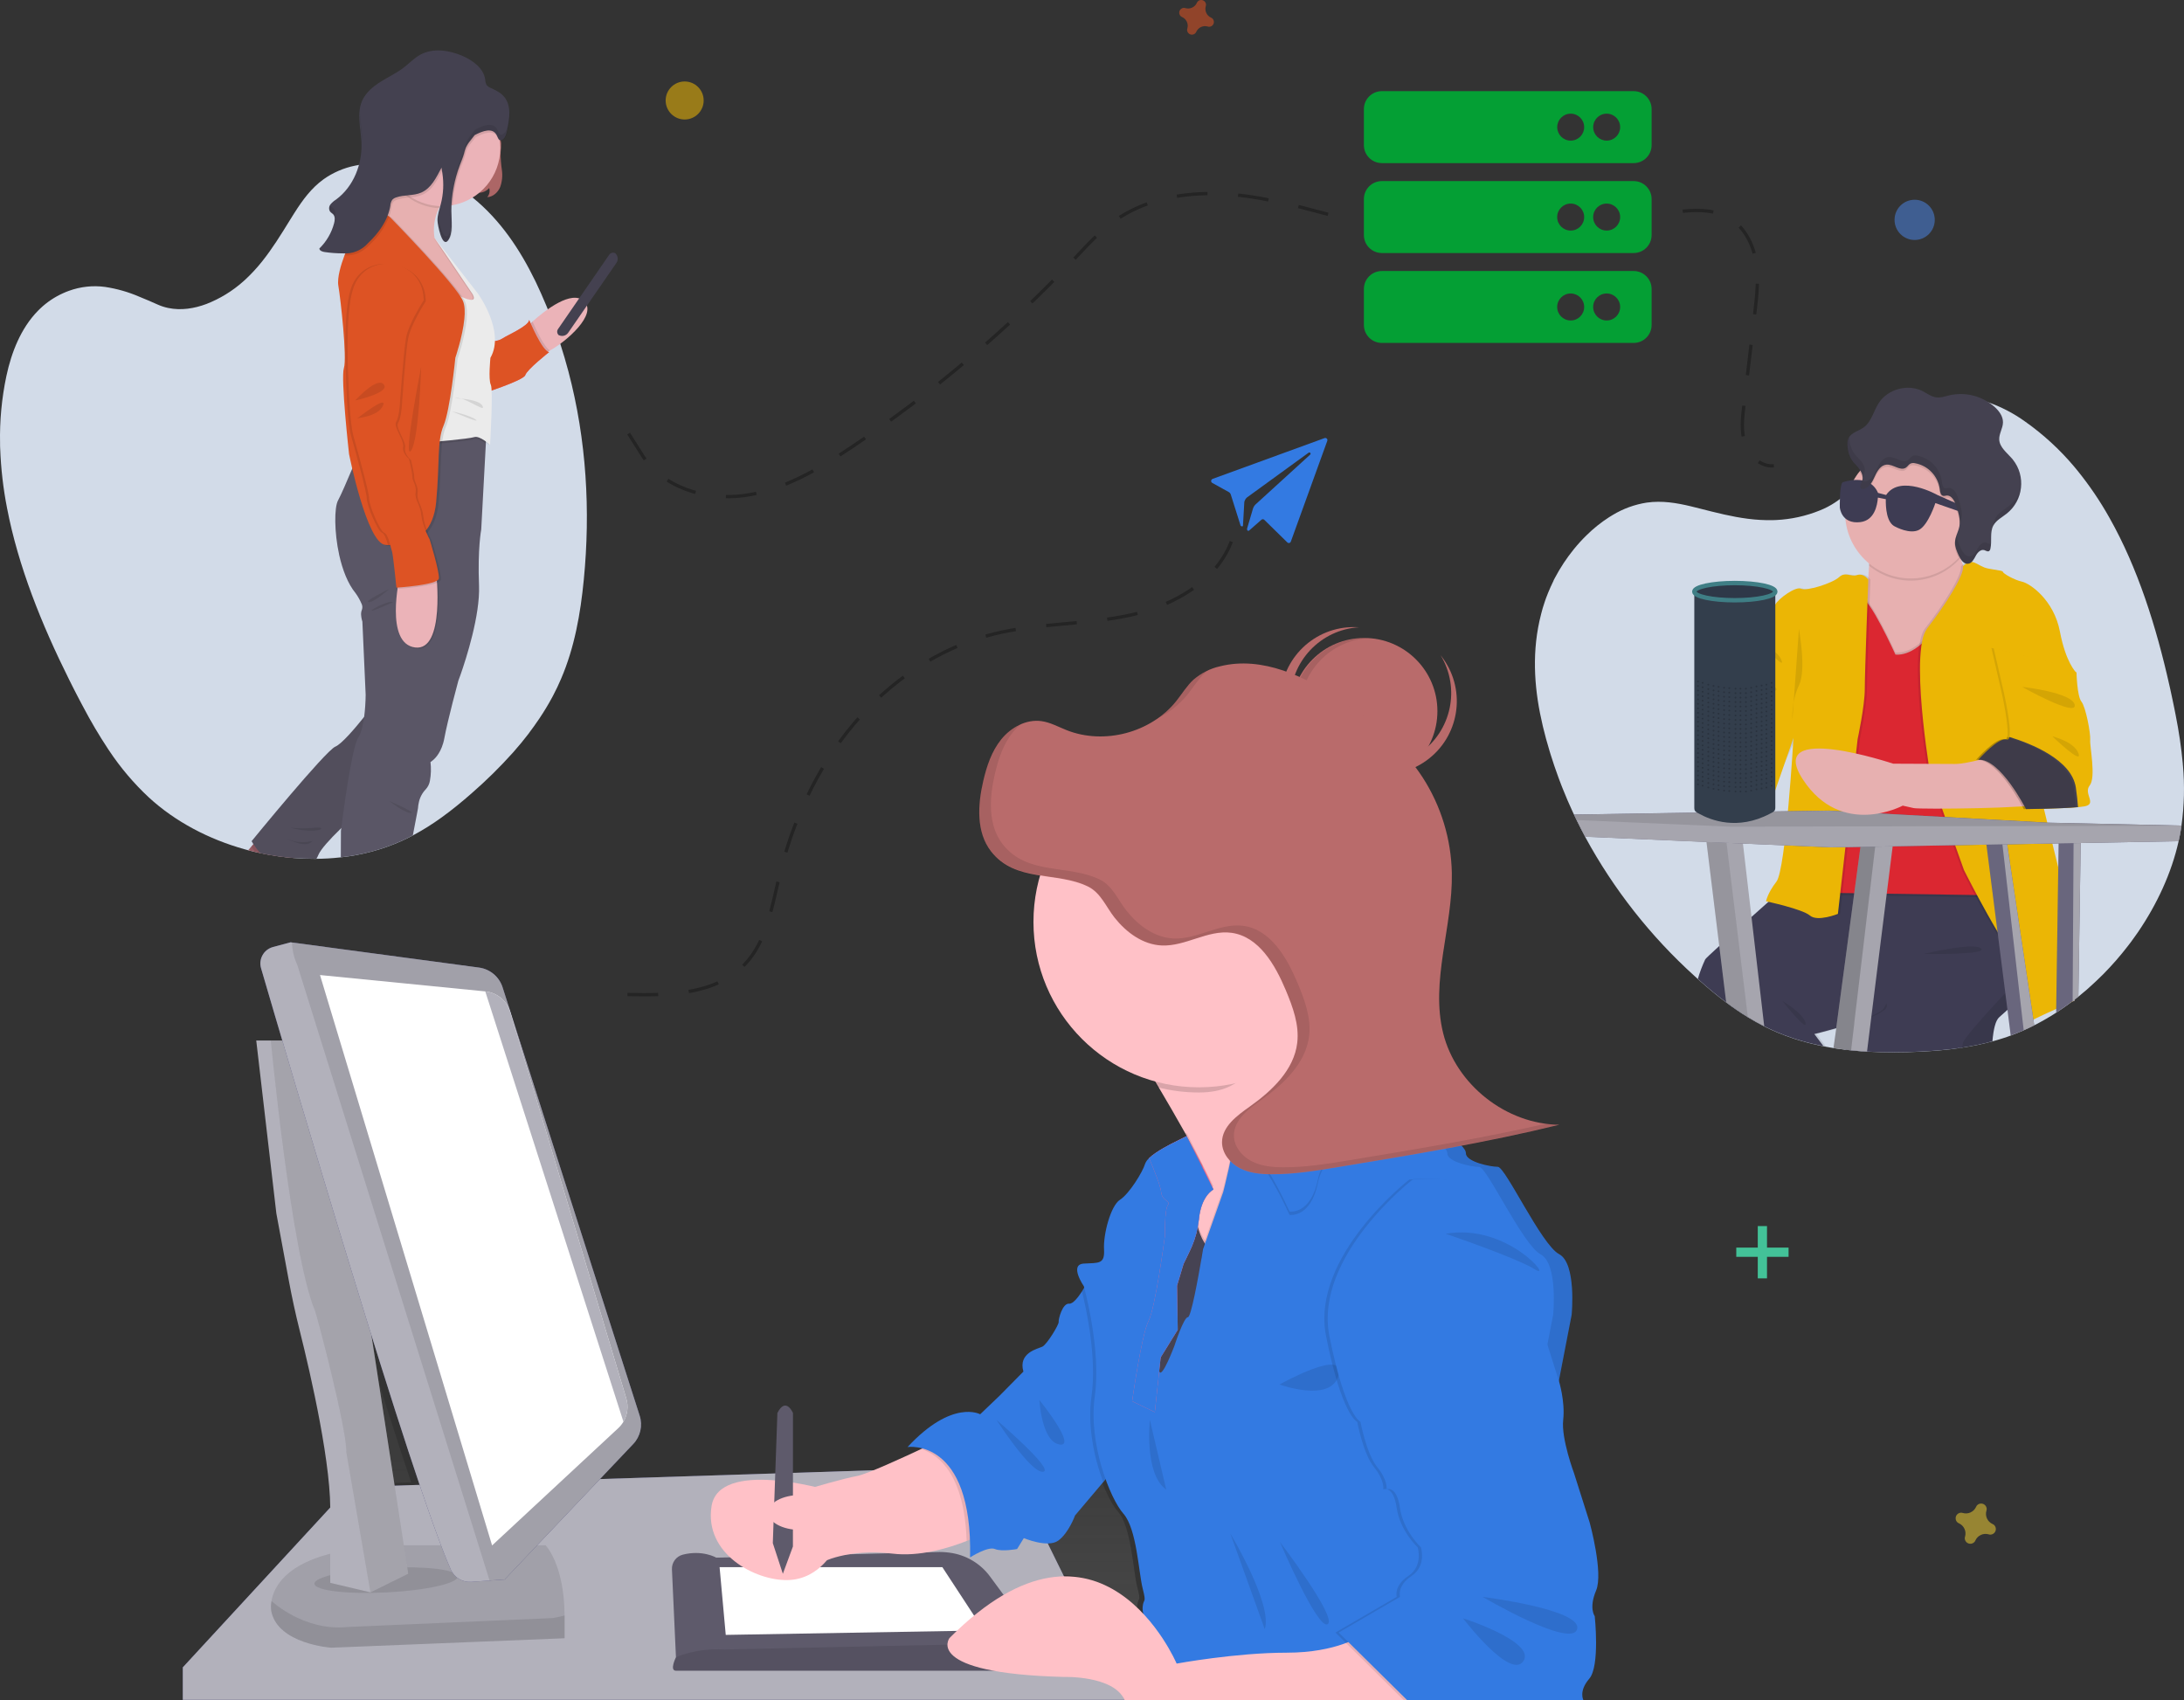 <?xml version="1.0" encoding="utf-8"?>
<!-- Generator: Adobe Illustrator 16.0.0, SVG Export Plug-In . SVG Version: 6.00 Build 0)  -->
<!DOCTYPE svg PUBLIC "-//W3C//DTD SVG 1.1//EN" "http://www.w3.org/Graphics/SVG/1.1/DTD/svg11.dtd">
<svg version="1.1" id="Layer_1" xmlns="http://www.w3.org/2000/svg" xmlns:xlink="http://www.w3.org/1999/xlink" x="0px" y="0px"
	 width="498.041px" height="387.703px" viewBox="0 0 498.041 387.703" enable-background="new 0 0 498.041 387.703"
	 xml:space="preserve">
<rect x="0" y="0" width="498.041" height="387.703" fill="#333333" stroke="none"/>
<g id="Left">
	<title>interaction design</title>
	<g opacity="0.9">
		<path fill="#E3EDFC" d="M497.473,188.201c0,0,0,0.036,0,0.054c-0.002,0.009-0.002,0.018,0,0.026c0,0.129-0.035,0.258-0.059,0.387
			c-0.163,1.049-0.359,2.102-0.595,3.154c-1.604,7.193-4.887,14.319-9.28,20.762c-0.174,0.246-0.347,0.496-0.524,0.741
			c-0.338,0.483-0.68,0.961-1.03,1.435c-0.244,0.324-0.489,0.648-0.742,0.973c-1.726,2.239-3.586,4.372-5.571,6.384
			c-1.084,1.093-2.222,2.15-3.346,3.16l-0.497,0.444c-0.613,0.534-1.235,1.052-1.865,1.556c-0.271,0.217-0.547,0.443-0.823,0.644
			l-0.479,0.374l-0.343,0.253c-0.306,0.234-0.617,0.443-0.932,0.688l-0.223,0.157c-0.742,0.527-1.487,1.039-2.247,1.531
			c-1.621,1.05-3.295,2.014-5.017,2.887c-0.796,0.407-1.598,0.787-2.403,1.143c-0.977,0.435-1.962,0.833-2.955,1.196
			c-0.266,0.101-0.537,0.194-0.809,0.292c-0.759,0.262-1.528,0.507-2.291,0.729l-0.391,0.115l-0.197,0.053l0,0l-0.471,0.129
			c-2.285,0.619-4.605,1.103-6.948,1.448l-0.382,0.058l-0.199,0.03c-2.973,0.445-5.936,0.667-8.885,0.813
			c-4.063,0.223-8.135,0.223-12.196,0l-1.11-0.075h-0.199c-0.77-0.057-1.538-0.128-2.302-0.208
			c-0.444-0.045-0.889-0.093-1.333-0.151c-0.676-0.082-1.333-0.174-2.018-0.272h-0.03l-0.645-0.101
			c-0.582-0.094-1.154-0.192-1.729-0.308l-0.587-0.107l-0.888-0.18l-0.173-0.037c-1.86-0.4-3.685-0.885-5.474-1.458l-0.408-0.139
			c-1.297-0.431-2.571-0.913-3.82-1.442c-0.929-0.398-1.838-0.825-2.733-1.275c-1.279-0.649-2.526-1.347-3.74-2.094
			c-1.697-1.039-3.34-2.158-4.932-3.358c-2.093-1.559-4.104-3.238-6.061-4.98l-0.403-0.364l-0.737-0.667
			c-10.044-9.083-18.476-19.802-24.937-31.702c-0.675-1.262-1.33-2.545-1.965-3.848c-0.194-0.4-0.386-0.799-0.576-1.203
			c-0.017-0.033-0.031-0.065-0.044-0.098l-0.294-0.623c-0.8-1.724-1.556-3.487-2.265-5.273l-0.321-0.809l-0.497-1.307l-0.201-0.546
			c-0.612-1.658-1.184-3.339-1.714-5.042c-0.09-0.293-0.183-0.586-0.271-0.889c-0.282-0.923-0.55-1.854-0.805-2.79
			c-0.236-0.861-0.443-1.737-0.671-2.622c-0.036-0.137-0.066-0.274-0.098-0.416c-1.777-7.5-2.537-15.603-0.733-23.826
			c0.12-0.561,0.253-1.119,0.404-1.676c0.213-0.83,0.444-1.66,0.737-2.492c0.063-0.195,0.13-0.391,0.195-0.586l0.081-0.213
			c0-0.05,0.03-0.103,0.049-0.152c0.014-0.027,0.025-0.057,0.03-0.088c0.156-0.409,0.312-0.817,0.48-1.229
			c0.168-0.414,0.346-0.823,0.528-1.23l0,0l0.027-0.06c0-0.053,0.048-0.102,0.071-0.154c0.146-0.32,0.297-0.64,0.443-0.951
			l0.159-0.32l0.045-0.16c0.084-0.164,0.174-0.332,0.263-0.491c1.218-2.313,2.657-4.497,4.3-6.526
			c0.913-1.132,1.893-2.207,2.933-3.222c1.568-1.549,3.295-2.931,5.149-4.123c0.296-0.178,0.58-0.351,0.854-0.521
			c2.365-1.425,4.986-2.374,7.716-2.799c3.526-0.498,6.838,0.076,10.059,0.844l0.323,0.081c0.543,0.128,1.086,0.267,1.622,0.403
			c1.879,0.476,3.771,0.969,5.683,1.391c1.777,0.396,3.554,0.734,5.388,0.969c1.849,0.241,3.713,0.345,5.577,0.313
			c0.273,0,0.559,0,0.839-0.026c3.433-0.161,6.813-0.903,9.996-2.195c2.439-0.973,4.651-2.437,6.504-4.296
			c0.354-0.367,0.689-0.754,1.004-1.155l0,0c0.543-0.692,1.016-1.437,1.414-2.221c0.124-0.237,0.242-0.478,0.358-0.712l0,0
			c0.045-0.08,0.09-0.169,0.135-0.253l0,0l0.679-1.333l0,0c0.026-0.048,0.049-0.099,0.075-0.143
			c0.329-0.635,0.657-1.262,0.995-1.875c1.314-2.543,2.929-4.921,4.808-7.081l0,0c1.972-2.212,4.409-3.961,7.134-5.123
			c0.445-0.19,0.89-0.373,1.383-0.542c2.066-0.732,4.24-1.12,6.433-1.151c0.263,0,0.516,0,0.769,0
			c2.179,0.065,4.337,0.448,6.406,1.134l0,0c3.146,1.07,6.112,2.607,8.801,4.559c4.087,2.896,7.79,6.297,11.022,10.124
			c0.258,0.302,0.515,0.613,0.769,0.925c2.763,3.406,5.228,7.043,7.37,10.871c6.424,11.381,10.636,24.715,13.674,38.291l0.147,0.648
			c0.071,0.32,0.142,0.64,0.208,0.955c0.143,0.657,0.285,1.334,0.418,1.969c0.103,0.484,0.205,0.973,0.302,1.457l0,0
			c0.071,0.351,0.144,0.697,0.21,1.053c0.043,0.219,0.088,0.444,0.129,0.662c0.729,3.633,1.267,7.305,1.612,10.995
			c0,0.138,0,0.274,0.03,0.415C498.207,179.108,498.097,183.681,497.473,188.201z"/>
		<path fill="#3F3D56" d="M465.09,224.292c-0.489-0.126-1.333,0.445-2.417,1.382c-0.523,0.444-1.105,1-1.736,1.604l-0.299,0.288
			l-0.133,0.125c-0.834,0.804-1.75,1.692-2.718,2.59c-0.604,0.559-1.227,1.123-1.871,1.678c-0.85,0.734-1.333,2.746-1.564,5.501
			c-2.285,0.619-4.605,1.102-6.948,1.449l-0.382,0.056l-0.199,0.032c-0.138-0.826-0.24-1.368-0.24-1.368s-3.998-3.337-2.834-7.504
			c0.671-2.391,7.232-6.863,12.71-10.249c0.671-0.41,1.332-0.81,1.951-1.183l0.404-0.245c0.252-0.151,0.492-0.298,0.731-0.443
			l1.823-1.066c1.262-0.729,2.176-1.24,2.5-1.421l0.134-0.077C464.002,215.443,466.339,224.623,465.09,224.292z"/>
		<path opacity="0.1" enable-background="new    " d="M465.09,224.292c-0.489-0.126-1.333,0.445-2.417,1.382
			c-0.523,0.444-1.105,1-1.736,1.604l-0.299,0.288l-0.133,0.125c-0.834,0.804-1.75,1.692-2.718,2.59
			c-0.604,0.559-1.227,1.123-1.871,1.678c-0.85,0.734-1.333,2.746-1.564,5.501c-2.285,0.619-4.605,1.102-6.948,1.449l-0.382,0.056
			l-0.199,0.032c-0.138-0.826-0.24-1.368-0.24-1.368s-3.998-3.337-2.834-7.504c0.671-2.391,7.232-6.863,12.71-10.249
			c0.671-0.41,1.332-0.81,1.951-1.183l0.404-0.245c0.252-0.151,0.492-0.298,0.731-0.443l1.823-1.066
			c1.262-0.729,2.176-1.24,2.5-1.421l0.134-0.077C464.002,215.443,466.339,224.623,465.09,224.292z"/>
		<path fill="#3F3D56" d="M464.13,219.291c0,0-0.816,0.84-2.088,2.168c-0.532,0.557-1.15,1.2-1.816,1.906l-0.062,0.067l-0.347,0.359
			c-0.791,0.837-1.646,1.737-2.52,2.666c-4.541,4.861-9.677,10.552-9.677,11.458c-0.015,0.338-0.088,0.673-0.218,0.987l-0.382,0.058
			l-0.199,0.03c-2.972,0.445-5.936,0.667-8.885,0.813c-4.063,0.223-8.134,0.223-12.197,0l-1.109-0.075h-0.2
			c-0.769-0.059-1.537-0.129-2.301-0.209c-0.444-0.044-0.889-0.093-1.333-0.15c0.524-0.729,1.071-1.492,1.613-2.275
			c1.088-1.564,2.167-3.18,3.064-4.647c0.054-0.083,0.104-0.168,0.155-0.249c0.539-0.887,1.004-1.728,1.364-2.452
			c0.354-0.639,0.6-1.333,0.725-2.052c0.164-0.877,0.43-1.732,0.795-2.546c1.959-4.976,7.082-15.105,9.943-20.698l0.257-0.497
			l0.249-0.479c0.92-1.777,1.511-2.915,1.511-2.915l6.997-1.888l0.444-0.12l1.546-0.418l0.596-0.159l3.309-0.889h0.041l0.119-0.036
			l3.492-0.937l1.159-0.317l1.333-0.35l3.377,5.752l0.986,14.369L464.13,219.291z"/>
		<path opacity="0.1" enable-background="new    " d="M416.398,238.66c-1.368-1.776-2.163-2.865-2.163-2.865s1.94-0.47,4.473-1.186
			c1.293-0.37,2.742-0.796,4.164-1.262c0.888-0.297,1.776-0.609,2.626-0.924c0.443-0.16,0.849-0.329,1.243-0.493
			c1.84-0.774,3.22-1.56,3.501-2.262c0.059-0.279,0.034-0.573-0.071-0.84c-0.434-1.28-0.98-2.519-1.635-3.705
			c-0.235-0.444-0.492-0.929-0.769-1.43c-0.89-1.622-1.951-3.479-3.11-5.438c-0.973-1.634-2.016-3.345-3.074-5.061
			c-0.933-1.505-1.879-3.021-2.808-4.486c-0.026-0.045-0.058-0.087-0.084-0.138c-4.233-6.69-8.037-12.44-8.192-12.657l0,0
			l-2.498,5.993l-0.105,0.099l-4.11,3.646l-0.097,0.095c-1.279,1.133-2.733,2.43-4.212,3.754c-1.098,0.981-2.221,1.977-3.265,2.937
			c-1.515,1.358-2.932,2.644-4.083,3.696c-0.971,0.833-1.893,1.723-2.759,2.666c-0.733,1.545-1.329,3.15-1.778,4.802
			c1.956,1.741,3.968,3.42,6.061,4.984c1.595,1.19,3.234,2.315,4.932,3.355c1.217,0.747,2.464,1.442,3.74,2.092
			c0.889,0.447,1.8,0.872,2.733,1.275c1.247,0.534,2.52,1.014,3.82,1.444l0.408,0.138c1.777,0.575,3.602,1.06,5.474,1.458
			l0.173,0.035l0.888,0.182L416.398,238.66z"/>
		<path fill="#3F3D56" d="M450.5,196.531l-0.4,0.613c-0.159,0.254-0.368,0.578-0.62,0.965c-0.254,0.385-0.605,0.949-0.982,1.532
			l-0.275,0.445c-0.648,1.004-1.403,2.18-2.222,3.482c-0.102,0.154-0.204,0.312-0.307,0.476c-0.102,0.164-0.209,0.329-0.315,0.493
			c-5.331,8.351-13.212,20.729-15.194,24.301c-0.162,0.271-0.311,0.552-0.443,0.837c-0.253,0.637-1.395,1.334-2.973,2.031
			c-0.351,0.161-0.729,0.317-1.115,0.476c-0.861,0.342-1.803,0.674-2.763,1c-1.399,0.471-2.843,0.888-4.158,1.283
			c-2.781,0.806-4.994,1.333-4.994,1.333s0.765,1.036,2.075,2.759l-0.889-0.182l-0.173-0.036c-1.86-0.399-3.686-0.885-5.474-1.457
			l-0.409-0.138c-1.297-0.433-2.57-0.915-3.821-1.445c-0.926-0.398-1.837-0.824-2.731-1.274c-1.279-0.648-2.526-1.345-3.74-2.093
			c-1.697-1.039-3.342-2.159-4.933-3.358c-2.092-1.559-4.104-3.238-6.059-4.98l-0.404-0.365c0.44-1.522,1.002-3.008,1.674-4.441
			c0-0.098,1.298-1.334,3.209-3.065c1.177-1.08,2.594-2.359,4.082-3.697l3.266-2.928l3.86-3.446l0.099-0.089l3.998-3.555
			l0.106-0.099l2.502-5.997h0.506l9.094,0.143h0.044h0.889h0.498l2.852,0.045l3.396,0.047l3.948,0.063l15.483,0.239h0.502
			l2.937,0.045L450.5,196.531z"/>
		<path fill="#FBBEBE" d="M450.749,134.636l-1.501,13.652c0,0-15.381,6.127-15.754,6.002s-10.254-9.005-8.628-14.883
			c0.813-2.945,1.191-7.033,1.359-10.369c0.169-3.336,0.143-5.886,0.143-5.886s22.382-7.998,20.378-2.502
			c-0.724,1.999-0.399,4.394,0.315,6.628C447.959,129.884,449.198,132.359,450.749,134.636z"/>
		<path opacity="0.1" enable-background="new    " d="M447.062,127.256c-0.133,0.16-0.275,0.313-0.413,0.444
			c-5.41,5.741-14.344,6.309-20.437,1.297c0.17-3.309,0.144-5.885,0.144-5.885s22.381-7.998,20.377-2.502
			C446.022,122.627,446.347,125.022,447.062,127.256z"/>
		<path fill="#FBBEBE" d="M450.749,116.918c-0.005,8.283-6.724,14.995-15.008,14.99c-8.283-0.006-14.993-6.725-14.988-15.008
			c0.004-8.278,6.715-14.987,14.994-14.989c8.233-0.051,14.95,6.582,15.002,14.816C450.749,116.791,450.749,116.855,450.749,116.918
			z"/>
		<path opacity="0.1" enable-background="new    " d="M432.242,148.786c0,0-5.874-13.025-7.878-13.025s-5.126,67.372-5.126,67.372
			l30.654,0.485l1.252-35.378l-6.254-31.355C444.891,136.884,439.247,149.265,432.242,148.786z"/>
		<path opacity="0.1" enable-background="new    " d="M432.242,149.786c0,0-5.874-13.026-7.878-13.026s-5.126,67.378-5.126,67.378
			l34.764,0.524l-2.876-35.422l-6.255-31.352C444.871,137.888,439.247,150.269,432.242,149.786z"/>
		<path fill="#ED2631" d="M432.242,149.283c0,0-5.874-13.02-7.878-13.02s-5.126,67.372-5.126,67.372l34.764,0.523l-2.876-35.435
			l-6.255-31.354C444.871,137.37,439.247,149.767,432.242,149.283z"/>
		<path opacity="0.1" enable-background="new    " d="M426.541,132.171c0,0-1.049-1.539-2.55-1.035
			c-1.501,0.501-2.626-0.89-4.127,0.496c-1.502,1.388-7.504,3.252-8.628,2.627c-1.124-0.628-5.127,2.128-6.003,3.753
			c-0.874,1.627-3.754,6.003-3.754,6.003s-2.495,2.998-2.123,4.624c0.374,1.626-0.888,3.501-2.376,4.252s-4.501,8.254-4.501,8.254
			s0.809,10.031-2.567,11.782c-3.377,1.75-0.889,9.378-0.889,9.378l15.949-3.78l4.513-10.244c0,0-1.75,30.01-3.878,32.76
			c-2.129,2.75-2.373,4.506-2.373,4.506s8.25,1.75,10.002,3.246c1.75,1.498,6.38-0.373,6.38-0.373l4.499-39.891
			c0,0,1.625-7.499,1.625-11.376C425.74,153.274,426.541,132.171,426.541,132.171z"/>
		<path fill="#FFC400" d="M426.045,132.171c0,0-1.055-1.539-2.555-1.035c-1.503,0.501-2.626-0.89-4.128,0.496
			c-1.501,1.388-7.499,3.252-8.628,2.627c-1.129-0.628-5.127,2.128-6.002,3.753c-0.876,1.627-3.749,6.003-3.749,6.003
			s-2.502,2.998-2.129,4.624s-0.889,3.501-2.372,4.252c-1.484,0.751-4.505,8.254-4.505,8.254s0.809,10.031-2.568,11.782
			c-0.845,0.444-1.333,1.414-1.559,2.631c-0.968,4.887,3.047,9.382,8.041,9.228l8.592-3.555l4.501-12.95
			c0,0-1.751,30.01-3.875,32.76c-2.123,2.75-2.371,4.497-2.371,4.497s8.253,1.749,10.004,3.246s6.375-0.373,6.375-0.373l4.5-39.89
			c0,0,1.627-7.5,1.627-11.379C425.244,153.265,426.045,132.171,426.045,132.171z"/>
		<path opacity="0.1" enable-background="new    " d="M398.481,153.89c0,0,1.501,4.127,5.629,3.754
			C408.238,157.272,398.481,153.89,398.481,153.89z"/>
		<path opacity="0.1" enable-background="new    " d="M402.484,147.64c0,0,2.749,0.502,3.75,2.874
			C407.233,152.887,402.484,147.64,402.484,147.64z"/>
		<path opacity="0.1" enable-background="new    " d="M410.237,143.402c0,0.502,1.75,9.253,0,12.884
			c-1.751,3.629-1.502,7.876-1.502,7.876L410.237,143.402z"/>
		<path opacity="0.1" enable-background="new    " d="M447.164,129.158c0,0,0.982-1.15,1.981-1.025c1,0.126,1.625,0.751,2.878,1.253
			c1.254,0.502,4.248,0.622,4.248,0.999c0,0.379,2.631,1.875,4.381,2.248s7.25,4.127,8.627,11.383
			c1.378,7.254,3.75,9.378,3.75,9.378l-13.253,6.499c0,0,10.255,43.516,11.502,46.649c1.248,3.131,1.378,21.631,1.378,21.631
			s-8.131,3.625-10.254,4.753c-2.124,1.129-1.253-10.755-5.629-17.633c-4.376-6.877-9.379-16.882-9.379-16.882l-7.627-21.384
			c0,0-4.888-28.507-0.751-33.764C443.152,138.007,447.52,131.038,447.164,129.158z"/>
		<path fill="#FFC400" d="M473.127,227.909c0,0.169,0,0.258,0,0.258l-0.484,0.218l-0.342,0.151l-3.395,1.537
			c-1.861,0.849-3.918,1.777-5.216,2.435c-0.323,0.155-0.6,0.298-0.813,0.414c-0.155,0.099-0.353,0.099-0.507,0
			c-0.666-0.445-0.968-2.702-1.439-5.643c-0.195-1.217-0.417-2.551-0.711-3.915c-0.044-0.212-0.093-0.445-0.143-0.638
			c-0.321-1.454-0.745-2.883-1.27-4.275c-0.414-1.103-0.937-2.162-1.561-3.163c-0.576-0.888-1.158-1.856-1.741-2.834
			c-1.563-2.63-3.109-5.434-4.406-7.837c-0.089-0.174-0.178-0.338-0.267-0.502c-0.329-0.612-0.64-1.194-0.92-1.736
			c-0.581-1.111-1.071-2.053-1.422-2.737l-0.563-1.116c-0.018-0.039-0.037-0.077-0.059-0.114l-0.688-1.929l-1.332-3.723l-1.551-4.35
			l-0.733-2.049l-0.528-1.488l-0.169-0.471l-2.63-7.379c0,0-0.188-1.069-0.445-2.834c-0.697-4.639-1.963-14.069-1.959-21.457
			c-0.018-1.802,0.086-3.602,0.311-5.39c0.031-0.194,0.06-0.388,0.095-0.573c0.035-0.188,0.07-0.408,0.111-0.604
			c0.163-1.04,0.554-2.03,1.141-2.902c4.122-5.251,8.521-12.226,8.148-14.1l0.084-0.094c0.185-0.194,0.387-0.37,0.604-0.523
			c0.266-0.194,0.567-0.33,0.888-0.4c0.133-0.019,0.267-0.019,0.4,0l0,0c1,0.124,1.626,0.75,2.875,1.252
			c1.247,0.502,4.251,0.623,4.251,1c0,0.379,2.627,1.875,4.376,2.252c1.751,0.377,7.255,4.123,8.628,11.379
			c1.333,6.987,3.581,9.213,3.745,9.373l0,0l-0.493,0.24l-7.521,3.691l-1.614,0.787l-3.629,1.776c0,0,0.951,4.03,2.306,9.726
			c0,0.074,0.04,0.154,0.058,0.234c0.04,0.169,0.08,0.343,0.125,0.517c0.994,4.175,2.185,9.151,3.371,14.06l0,0l0.107,0.445
			l0.345,1.422c0.107,0.443,0.219,0.888,0.325,1.332l0.174,0.706c0.329,1.36,0.657,2.702,0.977,4
			c0.476,1.923,0.93,3.748,1.333,5.419c1.154,4.604,2.05,7.975,2.368,8.767c0.444,1.145,0.764,4.366,0.969,7.996
			C473.043,220.072,473.117,226.555,473.127,227.909z"/>
		<path opacity="0.1" enable-background="new    " d="M474.758,183.9c-0.369,0.063-0.84,0.116-1.387,0.17
			c-3.998,0.364-11.866,0.443-11.866,0.443s-5.878-11.631-10.88-11.252c0,0,4.624-5.252,6.504-4.625
			c0.312,0.102,0.507-0.13,0.604-0.578c0.499-2.221-1.229-9.93-1.229-9.93l-2.377-10.377l13.771,3.376
			c1.254,0.249,5.128,2.252,5.128,2.252s0.124,5.376,1.123,6.624c1,1.248,2.128,7.256,2.004,8.757s1.373,8.503-0.124,10.377
			C474.53,181.013,477.885,183.385,474.758,183.9z"/>
		<path fill="#FFC400" d="M475.26,183.9c-0.374,0.063-0.84,0.116-1.387,0.17c-3.998,0.364-11.871,0.443-11.871,0.443
			s-5.877-11.631-10.876-11.252c0,0,4.626-5.252,6.501-4.625c0.315,0.102,0.51-0.13,0.604-0.578c0.502-2.221-1.231-9.93-1.231-9.93
			l-2.372-10.377l13.772,3.376c1.247,0.249,5.127,2.252,5.127,2.252s0.124,5.376,1.124,6.624c0.999,1.248,2.124,7.256,1.999,8.757
			s1.377,8.503-0.125,10.377C475.024,181.013,478.382,183.385,475.26,183.9z"/>
		<path opacity="0.1" enable-background="new    " d="M461.127,156.641c0,0,11.507,1.253,11.995,4.127
			S461.127,156.641,461.127,156.641z"/>
		<path opacity="0.1" enable-background="new    " d="M450.749,116.918c0.007,3.833-1.461,7.521-4.101,10.298
			c-0.017-0.021-0.027-0.044-0.035-0.07c-0.445-0.951-0.889-1.936-0.835-2.98c0.04-1.258,0.764-2.394,1-3.64
			c0.297-1.572-0.218-3.167-0.725-4.683c-0.369-1.109-1.084-2.456-2.248-2.318c-0.227,0.053-0.457,0.079-0.688,0.079
			c-0.623-0.097-0.747-0.888-0.813-1.526c-0.387-3-2.677-5.402-5.655-5.933c-0.33-0.074-0.674-0.05-0.991,0.067
			c-0.443,0.195-0.666,0.662-1.057,0.934c-1.271,0.888-2.888-0.806-4.443-0.677c-1.332,0.112-2.11,1.454-2.665,2.666
			c-0.556,1.213-1.218,2.563-2.502,2.843c-0.203,0.064-0.424,0.04-0.607-0.065c-0.4-0.294-0.125-0.89,0.083-1.364
			c0.524-1.186,0.175-2.133-0.47-2.981c5.166-6.476,14.603-7.536,21.077-2.37c3.57,2.848,5.648,7.168,5.646,11.736L450.749,116.918z
			"/>
		<path fill="#B2B1BB" d="M402.315,234.031c-1.279-0.648-2.526-1.345-3.74-2.092c-1.697-1.04-3.342-2.16-4.933-3.358l-1.531-12.44
			l-0.049-0.409l-2.91-23.67l-0.175-1.399l4.835-0.146l3.42-0.104l0.232,2.012l1.945,16.683l0.049,0.4L402.315,234.031z"/>
		<path opacity="0.1" enable-background="new    " d="M398.575,231.93c-1.697-1.04-3.342-2.159-4.933-3.358l-1.531-12.439
			l-0.049-0.408l-2.91-23.672l-0.175-1.398l4.835-0.147l-0.209,0.773l0.12,0.975l2.421,19.772l0.049,0.409L398.575,231.93z"/>
		<path fill="#B2B1BB" d="M431.867,190.902l-0.261,2.119l-0.405,3.213l-0.888,7.076l-0.063,0.488l-0.062,0.503l-2.426,19.392
			l-0.75,6.029l-0.249,1.977l-0.027,0.231l-0.977,7.877l-1.111-0.076h-0.2c-0.768-0.058-1.536-0.128-2.301-0.209
			c-0.444-0.044-0.889-0.093-1.333-0.15c-0.676-0.08-1.333-0.173-2.017-0.271h-0.03l-0.645-0.103l0.608-4.389v-0.15l2.843-21.265
			l1.204-9.004l0.066-0.498l0.067-0.498l0.946-7.072l0.399-2.968l0.231-1.75l0.288-0.022L431.867,190.902z"/>
		<path opacity="0.2" enable-background="new    " d="M427.74,192.031l-0.124,1.061l-0.363,3.08l-0.836,7.078l-0.058,0.492
			l-0.076,0.523l-1.652,14.013l-1.777,14.918v0.173l-0.443,3.723l-0.284,2.426c-0.444-0.044-0.889-0.093-1.334-0.15
			c-0.675-0.081-1.332-0.174-2.017-0.272h-0.031l-0.644-0.102l0.631-4.384v-0.15l2.843-21.265l1.204-9.004l0.066-0.498l0.067-0.498
			l0.946-7.072l0.399-2.968l0.231-1.75l0.288-0.022L427.74,192.031z"/>
		<path fill="#65617D" d="M463.695,232.508l0.191,1.292c-0.797,0.406-1.598,0.787-2.404,1.142c-0.978,0.436-1.963,0.834-2.955,1.195
			l-0.74-5.854l-0.489-3.817l-0.84-6.587l-0.81-6.363l-0.137-1.062l-1.969-15.442l-0.346-2.71l-0.107-0.89l-0.102-0.799
			l-0.235-1.848h0.119h0.04l3.381-0.369l1.084-0.11l0.338,2.259l0.48,3.218l3.173,21.192l0.674,4.51l0.631,4.214l0.987,6.603
			L463.695,232.508z"/>
		<path opacity="0.1" fill="#CCCCCC" enable-background="new    " d="M463.695,232.508l0.191,1.292
			c-0.797,0.406-1.598,0.787-2.404,1.142c-0.978,0.436-1.963,0.834-2.955,1.195l-0.74-5.854l-0.489-3.817l-0.84-6.587l-0.81-6.363
			l-0.137-1.062l-1.969-15.442l-0.346-2.71l-0.107-0.89l-0.102-0.799l-0.235-1.848h0.119h0.04l3.381-0.369l1.084-0.11l0.338,2.259
			l0.48,3.218l3.173,21.192l0.674,4.51l0.631,4.214l0.987,6.603L463.695,232.508z"/>
		<path fill="#B2B1BB" d="M463.887,233.8c-0.797,0.406-1.598,0.787-2.404,1.142l-0.506-4.415l-0.339-2.96l-0.474-4.135l-0.081-0.706
			l-0.538-4.711l-2.509-21.941l-0.404-3.514l-0.129-1.155l-0.21-1.013l1.084-0.111l0.338,2.261l0.48,3.216l3.173,21.192l0.674,4.509
			l0.631,4.216l0.987,6.603l0.035,0.231L463.887,233.8z"/>
		<path fill="#65617D" d="M474.509,190.529l-0.026,1.701l-0.533,35.035c-0.272,0.218-0.546,0.444-0.822,0.644
			c0,0.169,0,0.258,0,0.258l-0.484,0.218l-0.342,0.151c-0.307,0.235-0.618,0.444-0.933,0.688l-0.223,0.155
			c-0.742,0.53-1.487,1.04-2.248,1.533v-0.839v-0.232l0.444-30.209l0.027-1.857l0.079-5.447l0.036-2.421l3.367,0.423
			L474.509,190.529z"/>
		<path opacity="0.1" fill="#CCCCCC" enable-background="new    " d="M474.509,190.529l-0.026,1.701l-0.533,35.035
			c-0.272,0.218-0.546,0.444-0.822,0.644c0,0.169,0,0.258,0,0.258l-0.484,0.218l-0.342,0.151c-0.307,0.235-0.618,0.444-0.933,0.688
			l-0.223,0.155c-0.742,0.53-1.487,1.04-2.248,1.533v-0.839v-0.232l0.444-30.209l0.027-1.857l0.079-5.447l0.036-2.421l3.367,0.423
			L474.509,190.529z"/>
		<path fill="#B2B1BB" d="M474.509,190.529l-0.026,1.701l-0.533,35.035c-0.272,0.218-0.546,0.444-0.822,0.644
			c0,0.169,0,0.258,0,0.258l-0.484,0.218v-0.103l0.08-13.771l0.134-22.264v-1.936L474.509,190.529z"/>
		<path fill="#65617D" d="M497.464,188.272c-0.002,0.009-0.002,0.019,0,0.026c0,0.129-0.035,0.258-0.058,0.387
			c-0.165,1.049-0.36,2.102-0.596,3.154l-22.324,0.408l-1.621,0.031l-3.39,0.063l-1.427,0.028h-0.496l-9.833,0.181h-1.083
			l-3.555,0.066h-0.075l-2.729,0.054l-4.401,0.081h-0.493l0,0l-13.772,0.252l-3.998,0.072l-3.359,0.061l-2.927,0.054h-0.502h-1.054
			h-0.049l-2.221,0.04l-10.116-0.443l-0.498-0.023l-9.408-0.404l-3.741-0.164l-4.572-0.199L361.52,190.8
			c-0.677-1.262-1.33-2.544-1.964-3.849c-0.196-0.397-0.388-0.798-0.578-1.202l28.14-0.445l0,0l17.326-0.266l0,0l3.274-0.05h0.502
			l8.886-0.137l3.042,0.168h0.054l1.528,0.085l0.498,0.025l6.068,0.338l0,0l14.755,0.813l0.511,0.028l6.894,0.383l2.085,0.115h0.043
			l13.772,0.759l0.508,0.031h0.111L497.464,188.272z"/>
		<path fill="#B2B1BB" d="M497.464,188.272c0.002,0.009,0.002,0.019,0,0.026c0,0.129-0.035,0.258-0.058,0.387
			c-0.165,1.049-0.36,2.102-0.596,3.154l-22.324,0.408l-1.617,0.031l-3.394,0.063l-1.427,0.028h-0.496l-9.833,0.181h-1.083
			l-3.555,0.066h-0.075l-2.729,0.054l-4.401,0.081h-0.493l0,0l-13.772,0.252l-3.998,0.072l-3.359,0.061l-2.927,0.054h-0.502h-1.054
			h-0.049l-2.221,0.04l-10.121-0.443h-0.497l-9.404-0.408l-3.746-0.161l-4.572-0.195l-27.646-1.2
			c-0.675-1.262-1.33-2.543-1.964-3.847c-0.195-0.4-0.387-0.8-0.577-1.203l28.139-0.444l0,0l17.326-0.268l0,0l3.274-0.049h0.502
			l8.886-0.139l3.043,0.17h0.058l1.528,0.084l0.498,0.032l6.068,0.333l0,0l14.755,0.813l0.506,0.027l6.896,0.381l2.083,0.115h0.044
			l13.772,0.761l0.507,0.03h0.111L497.464,188.272z"/>
		<path opacity="0.1" enable-background="new    " d="M497.464,188.272c0.002,0.009,0.002,0.019,0,0.026l-30.392,0.076h-0.498
			l-13.848,0.035h-2.31h-6.104h-0.502l-21.938,0.053h-1.896l-12.105,0.031h-0.499l-12.639,0.032l-35.191-1.521
			c-0.195-0.398-0.386-0.799-0.576-1.204l28.139-0.444l0,0l17.327-0.266l0,0l3.274-0.049h0.502l8.886-0.138l3.042,0.169h0.058
			l1.529,0.085l0.497,0.03l6.068,0.335l0,0l14.754,0.812l0.506,0.025l6.896,0.383l2.085,0.115h0.043l13.772,0.76l0.507,0.031h0.111
			L497.464,188.272z"/>
		<path opacity="0.1" enable-background="new    " d="M468.004,167.9c0.751,0.248,5.127,1.371,6.003,3.997
			C474.882,174.522,468.004,167.9,468.004,167.9z"/>
		<path fill="#FBBEBE" d="M455.099,172.279c0,0-6.375,1.938-9.255,1.938c-2.878,0-14.126-0.063-14.126-0.063
			s-29.39-9.818-20.57,3.625c8.818,13.444,22.755,5.94,22.755,5.94s1.129,0.248,2.502,0.563c1.373,0.316,27.948,0.063,28.824-1
			C466.104,182.221,455.099,172.279,455.099,172.279z"/>
		<path opacity="0.1" enable-background="new    " d="M473.375,184.07c-3.998,0.364-11.865,0.443-11.865,0.443
			s-5.878-11.631-10.88-11.252c0,0,4.624-5.252,6.503-4.625c0.313,0.102,0.508-0.13,0.604-0.578
			c4.888,1.497,14.217,5.158,15.149,11.578C473.127,181.374,473.282,182.83,473.375,184.07z"/>
		<path fill="#464353" d="M473.873,184.07c-3.998,0.364-11.871,0.443-11.871,0.443s-5.877-11.631-10.876-11.252
			c0,0,4.626-5.252,6.501-4.625c0.315,0.102,0.51-0.13,0.604-0.578c4.887,1.497,14.216,5.158,15.153,11.578
			C473.629,181.374,473.785,182.83,473.873,184.07z"/>
		<path opacity="0.1" enable-background="new    " d="M473.375,184.07c-3.998,0.368-11.865,0.443-11.865,0.443
			s-5.878-11.631-10.88-11.252c0,0,4.624-5.252,6.503-4.631c0.313,0.107,0.508-0.124,0.604-0.572
			c4.888,1.497,14.217,5.158,15.149,11.578C473.127,181.376,473.282,182.834,473.375,184.07z"/>
		<path opacity="0.1" enable-background="new    " d="M438.746,217.542c0,0,11.253-2.756,13.003-1.255
			C453.5,217.79,438.746,217.542,438.746,217.542z"/>
		<path opacity="0.1" enable-background="new    " d="M406.482,228.292c0,0,4.754,2.749,5.252,5.001
			C412.23,235.546,406.482,228.292,406.482,228.292z"/>
		<path fill="#333F4F" d="M386.371,134.96v49.277c0,0.849,0.443,0.969,1.195,1.377c2.501,1.388,8.658,3.857,16.052-0.053
			c0.759-0.4,1.226-0.533,1.226-1.395v-48.9C404.844,135.267,395.447,139.056,386.371,134.96z"/>
		<ellipse fill="#2D394A" stroke="#40868E" stroke-miterlimit="10" cx="395.606" cy="134.921" rx="9.237" ry="1.963"/>
		<g opacity="0.2">
			<circle cx="387.211" cy="155.419" r="0.208"/>
			<circle cx="388.263" cy="155.712" r="0.208"/>
			<circle cx="389.561" cy="156.125" r="0.208"/>
			<circle cx="391.893" cy="156.627" r="0.209"/>
			<circle cx="394.349" cy="156.926" r="0.209"/>
			<circle cx="396.896" cy="157.045" r="0.209"/>
			<circle cx="400.548" cy="156.542" r="0.209"/>
			<circle cx="399.338" cy="156.835" r="0.209"/>
			<circle cx="402.809" cy="156.125" r="0.208"/>
			<circle cx="401.721" cy="156.333" r="0.209"/>
			<circle cx="404.003" cy="155.712" r="0.208"/>
			<circle cx="390.751" cy="156.423" r="0.209"/>
			<circle cx="393.159" cy="156.835" r="0.209"/>
			<circle cx="395.768" cy="157.045" r="0.209"/>
			<circle cx="398.14" cy="157.045" r="0.209"/>
		</g>
		<g opacity="0.2">
			<circle cx="387.211" cy="156.437" r="0.209"/>
			<circle cx="388.263" cy="156.734" r="0.209"/>
			<circle cx="389.561" cy="157.148" r="0.208"/>
			<circle cx="391.893" cy="157.649" r="0.208"/>
			<circle cx="394.349" cy="157.947" r="0.209"/>
			<circle cx="396.896" cy="158.062" r="0.209"/>
			<circle cx="400.548" cy="157.561" r="0.208"/>
			<circle cx="399.338" cy="157.857" r="0.208"/>
			<circle cx="402.809" cy="157.148" r="0.208"/>
			<circle cx="401.721" cy="157.356" r="0.208"/>
			<circle cx="404.003" cy="156.734" r="0.209"/>
			<circle cx="390.751" cy="157.44" r="0.209"/>
			<circle cx="393.159" cy="157.857" r="0.208"/>
			<circle cx="395.768" cy="158.062" r="0.209"/>
			<circle cx="398.14" cy="158.062" r="0.209"/>
		</g>
		<g opacity="0.2">
			<circle cx="387.211" cy="157.458" r="0.208"/>
			<circle cx="388.263" cy="157.75" r="0.208"/>
			<circle cx="389.561" cy="158.168" r="0.21"/>
			<circle cx="391.893" cy="158.671" r="0.209"/>
			<circle cx="394.349" cy="158.968" r="0.209"/>
			<circle cx="396.896" cy="159.084" r="0.208"/>
			<circle cx="400.548" cy="158.582" r="0.208"/>
			<circle cx="399.338" cy="158.875" r="0.209"/>
			<circle cx="402.809" cy="158.168" r="0.21"/>
			<circle cx="401.721" cy="158.374" r="0.208"/>
			<circle cx="404.003" cy="157.75" r="0.208"/>
			<circle cx="390.751" cy="158.462" r="0.208"/>
			<circle cx="393.159" cy="158.875" r="0.209"/>
			<circle cx="395.768" cy="159.084" r="0.208"/>
			<circle cx="398.14" cy="159.084" r="0.208"/>
		</g>
		<g opacity="0.2">
			<circle cx="387.211" cy="158.48" r="0.209"/>
			<circle cx="388.263" cy="158.773" r="0.209"/>
			<circle cx="389.561" cy="159.187" r="0.209"/>
			<circle cx="391.893" cy="159.688" r="0.208"/>
			<circle cx="394.349" cy="159.986" r="0.209"/>
			<circle cx="396.896" cy="160.101" r="0.209"/>
			<circle cx="400.548" cy="159.6" r="0.208"/>
			<circle cx="399.338" cy="159.896" r="0.209"/>
			<circle cx="402.809" cy="159.187" r="0.209"/>
			<circle cx="401.721" cy="159.395" r="0.21"/>
			<circle cx="404.003" cy="158.773" r="0.209"/>
			<circle cx="390.751" cy="159.479" r="0.208"/>
			<circle cx="393.159" cy="159.896" r="0.209"/>
			<circle cx="395.768" cy="160.101" r="0.209"/>
			<circle cx="398.14" cy="160.101" r="0.209"/>
		</g>
		<g opacity="0.2">
			<circle cx="387.211" cy="159.498" r="0.209"/>
			<circle cx="388.263" cy="159.791" r="0.209"/>
			<circle cx="389.561" cy="160.209" r="0.209"/>
			<circle cx="391.893" cy="160.711" r="0.208"/>
			<circle cx="394.349" cy="161.008" r="0.208"/>
			<circle cx="396.896" cy="161.123" r="0.209"/>
			<circle cx="400.548" cy="160.621" r="0.209"/>
			<circle cx="399.338" cy="160.915" r="0.209"/>
			<circle cx="402.809" cy="160.209" r="0.209"/>
			<circle cx="401.721" cy="160.413" r="0.209"/>
			<circle cx="404.003" cy="159.791" r="0.209"/>
			<circle cx="390.751" cy="160.501" r="0.209"/>
			<circle cx="393.159" cy="160.915" r="0.209"/>
			<circle cx="395.768" cy="161.123" r="0.209"/>
			<circle cx="398.14" cy="161.123" r="0.209"/>
		</g>
		<g opacity="0.2">
			<circle cx="387.211" cy="160.519" r="0.209"/>
			<circle cx="388.263" cy="160.813" r="0.208"/>
			<circle cx="389.561" cy="161.225" r="0.209"/>
			<circle cx="391.893" cy="161.728" r="0.209"/>
			<circle cx="394.349" cy="162.025" r="0.209"/>
			<circle cx="396.896" cy="162.145" r="0.208"/>
			<circle cx="400.548" cy="161.638" r="0.209"/>
			<circle cx="399.338" cy="161.936" r="0.208"/>
			<circle cx="402.809" cy="161.225" r="0.209"/>
			<circle cx="401.721" cy="161.435" r="0.209"/>
			<circle cx="404.003" cy="160.813" r="0.208"/>
			<circle cx="390.751" cy="161.523" r="0.209"/>
			<circle cx="393.159" cy="161.936" r="0.208"/>
			<circle cx="395.768" cy="162.145" r="0.208"/>
			<circle cx="398.14" cy="162.145" r="0.208"/>
		</g>
		<g opacity="0.2">
			<circle cx="387.211" cy="161.537" r="0.209"/>
			<circle cx="388.263" cy="161.83" r="0.208"/>
			<circle cx="389.561" cy="162.247" r="0.208"/>
			<circle cx="391.893" cy="162.75" r="0.208"/>
			<circle cx="394.349" cy="163.047" r="0.208"/>
			<circle cx="396.896" cy="163.162" r="0.208"/>
			<circle cx="400.548" cy="162.662" r="0.208"/>
			<circle cx="399.338" cy="162.954" r="0.208"/>
			<circle cx="402.809" cy="162.247" r="0.208"/>
			<path d="M401.721,162.243c0.115,0,0.208,0.093,0.208,0.211c0,0.113-0.093,0.206-0.208,0.206s-0.209-0.093-0.209-0.206
				C401.512,162.335,401.605,162.243,401.721,162.243z"/>
			<circle cx="404.003" cy="161.83" r="0.208"/>
			<circle cx="390.751" cy="162.541" r="0.209"/>
			<circle cx="393.159" cy="162.954" r="0.208"/>
			<circle cx="395.768" cy="163.162" r="0.208"/>
			<circle cx="398.14" cy="163.162" r="0.208"/>
		</g>
		<g opacity="0.2">
			<circle cx="387.211" cy="162.558" r="0.209"/>
			<circle cx="388.263" cy="162.851" r="0.209"/>
			<circle cx="389.561" cy="163.264" r="0.208"/>
			<circle cx="391.893" cy="163.767" r="0.209"/>
			<circle cx="394.349" cy="164.064" r="0.209"/>
			<circle cx="396.896" cy="164.184" r="0.208"/>
			<circle cx="400.548" cy="163.682" r="0.21"/>
			<circle cx="399.338" cy="163.976" r="0.208"/>
			<circle cx="402.809" cy="163.264" r="0.208"/>
			<circle cx="401.721" cy="163.473" r="0.209"/>
			<circle cx="404.003" cy="162.851" r="0.209"/>
			<circle cx="390.751" cy="163.563" r="0.209"/>
			<circle cx="393.159" cy="163.976" r="0.208"/>
			<circle cx="395.768" cy="164.184" r="0.208"/>
			<circle cx="398.14" cy="164.184" r="0.208"/>
		</g>
		<g opacity="0.2">
			<circle cx="387.211" cy="163.576" r="0.209"/>
			<circle cx="388.263" cy="163.873" r="0.209"/>
			<circle cx="389.561" cy="164.287" r="0.209"/>
			<circle cx="391.893" cy="164.789" r="0.209"/>
			<circle cx="394.349" cy="165.085" r="0.209"/>
			<circle cx="396.896" cy="165.201" r="0.209"/>
			<circle cx="400.548" cy="164.7" r="0.209"/>
			<circle cx="399.338" cy="164.998" r="0.208"/>
			<circle cx="402.809" cy="164.287" r="0.209"/>
			<circle cx="401.721" cy="164.496" r="0.209"/>
			<circle cx="404.003" cy="163.873" r="0.209"/>
			<circle cx="390.751" cy="164.58" r="0.209"/>
			<circle cx="393.159" cy="164.998" r="0.208"/>
			<circle cx="395.768" cy="165.201" r="0.209"/>
			<circle cx="398.14" cy="165.201" r="0.209"/>
		</g>
		<g opacity="0.2">
			<circle cx="387.211" cy="164.598" r="0.209"/>
			<circle cx="388.263" cy="164.89" r="0.209"/>
			<circle cx="389.561" cy="165.304" r="0.209"/>
			<circle cx="391.893" cy="165.806" r="0.209"/>
			<circle cx="394.349" cy="166.103" r="0.209"/>
			<circle cx="396.896" cy="166.223" r="0.208"/>
			<circle cx="400.548" cy="165.722" r="0.208"/>
			<circle cx="399.338" cy="166.014" r="0.209"/>
			<circle cx="402.809" cy="165.304" r="0.209"/>
			<circle cx="401.721" cy="165.513" r="0.208"/>
			<circle cx="404.003" cy="164.89" r="0.209"/>
			<circle cx="390.751" cy="165.601" r="0.209"/>
			<circle cx="393.159" cy="166.014" r="0.209"/>
			<circle cx="395.768" cy="166.223" r="0.208"/>
			<circle cx="398.14" cy="166.223" r="0.208"/>
		</g>
		<g opacity="0.2">
			<circle cx="387.211" cy="165.615" r="0.209"/>
			<circle cx="388.263" cy="165.912" r="0.208"/>
			<circle cx="389.561" cy="166.326" r="0.209"/>
			<circle cx="391.893" cy="166.828" r="0.209"/>
			<circle cx="394.349" cy="167.125" r="0.209"/>
			<circle cx="396.896" cy="167.241" r="0.209"/>
			<circle cx="400.548" cy="166.738" r="0.208"/>
			<circle cx="399.338" cy="167.037" r="0.209"/>
			<circle cx="402.809" cy="166.326" r="0.209"/>
			<circle cx="401.721" cy="166.534" r="0.208"/>
			<circle cx="404.003" cy="165.912" r="0.208"/>
			<circle cx="390.751" cy="166.619" r="0.209"/>
			<circle cx="393.159" cy="167.037" r="0.209"/>
			<circle cx="395.768" cy="167.241" r="0.209"/>
			<circle cx="398.14" cy="167.241" r="0.209"/>
		</g>
		<g opacity="0.2">
			<circle cx="387.211" cy="166.636" r="0.209"/>
			<circle cx="388.263" cy="166.929" r="0.209"/>
			<circle cx="389.561" cy="167.347" r="0.209"/>
			<circle cx="391.893" cy="167.849" r="0.209"/>
			<circle cx="394.349" cy="168.147" r="0.209"/>
			<circle cx="396.896" cy="168.263" r="0.208"/>
			<circle cx="400.548" cy="167.76" r="0.209"/>
			<circle cx="399.338" cy="168.054" r="0.209"/>
			<circle cx="402.809" cy="167.347" r="0.209"/>
			<circle cx="401.721" cy="167.551" r="0.208"/>
			<circle cx="404.003" cy="166.929" r="0.209"/>
			<circle cx="390.751" cy="167.641" r="0.208"/>
			<circle cx="393.159" cy="168.054" r="0.209"/>
			<circle cx="395.768" cy="168.263" r="0.208"/>
			<circle cx="398.14" cy="168.263" r="0.208"/>
		</g>
		<g opacity="0.2">
			<circle cx="387.211" cy="167.658" r="0.208"/>
			<circle cx="388.263" cy="167.952" r="0.208"/>
			<circle cx="389.561" cy="168.365" r="0.209"/>
			<circle cx="391.893" cy="168.867" r="0.209"/>
			<circle cx="394.349" cy="169.164" r="0.209"/>
			<circle cx="396.896" cy="169.28" r="0.208"/>
			<circle cx="400.548" cy="168.778" r="0.208"/>
			<circle cx="399.338" cy="169.076" r="0.209"/>
			<circle cx="402.809" cy="168.365" r="0.209"/>
			<circle cx="401.721" cy="168.573" r="0.209"/>
			<circle cx="404.003" cy="167.952" r="0.208"/>
			<circle cx="390.751" cy="168.658" r="0.209"/>
			<circle cx="393.159" cy="169.076" r="0.209"/>
			<circle cx="395.768" cy="169.28" r="0.208"/>
			<circle cx="398.14" cy="169.28" r="0.208"/>
		</g>
		<g opacity="0.2">
			<circle cx="387.211" cy="168.675" r="0.209"/>
			<circle cx="388.263" cy="168.969" r="0.208"/>
			<circle cx="389.561" cy="169.386" r="0.209"/>
			<circle cx="391.893" cy="169.888" r="0.209"/>
			<circle cx="394.349" cy="170.186" r="0.208"/>
			<circle cx="396.896" cy="170.302" r="0.209"/>
			<circle cx="400.548" cy="169.8" r="0.209"/>
			<circle cx="399.338" cy="170.094" r="0.209"/>
			<circle cx="402.809" cy="169.386" r="0.209"/>
			<circle cx="401.721" cy="169.591" r="0.209"/>
			<path d="M404.003,168.76c0.116,0,0.21,0.094,0.21,0.211c0,0.113-0.094,0.206-0.21,0.206c-0.114,0-0.207-0.093-0.207-0.206
				C403.796,168.854,403.889,168.76,404.003,168.76z"/>
			<circle cx="390.751" cy="169.68" r="0.208"/>
			<circle cx="393.159" cy="170.094" r="0.209"/>
			<circle cx="395.768" cy="170.302" r="0.209"/>
			<circle cx="398.14" cy="170.302" r="0.209"/>
		</g>
		<g opacity="0.2">
			<circle cx="387.211" cy="169.697" r="0.209"/>
			<circle cx="388.263" cy="169.991" r="0.208"/>
			<circle cx="389.561" cy="170.404" r="0.209"/>
			<circle cx="391.893" cy="170.906" r="0.209"/>
			<circle cx="394.349" cy="171.204" r="0.209"/>
			<circle cx="396.896" cy="171.323" r="0.208"/>
			<circle cx="400.548" cy="170.818" r="0.209"/>
			<circle cx="399.338" cy="171.115" r="0.209"/>
			<circle cx="402.809" cy="170.404" r="0.209"/>
			<circle cx="401.721" cy="170.613" r="0.209"/>
			<circle cx="404.003" cy="169.991" r="0.208"/>
			<circle cx="390.751" cy="170.702" r="0.208"/>
			<circle cx="393.159" cy="171.115" r="0.209"/>
			<circle cx="395.768" cy="171.323" r="0.208"/>
			<circle cx="398.14" cy="171.323" r="0.208"/>
		</g>
		<g opacity="0.2">
			<circle cx="387.211" cy="170.715" r="0.208"/>
			<circle cx="388.263" cy="171.008" r="0.208"/>
			<circle cx="389.561" cy="171.426" r="0.209"/>
			<circle cx="391.893" cy="171.928" r="0.208"/>
			<circle cx="394.349" cy="172.226" r="0.208"/>
			<circle cx="396.896" cy="172.341" r="0.208"/>
			<circle cx="400.548" cy="171.839" r="0.209"/>
			<circle cx="399.338" cy="172.132" r="0.209"/>
			<circle cx="402.809" cy="171.426" r="0.209"/>
			<circle cx="401.721" cy="171.63" r="0.208"/>
			<circle cx="404.003" cy="171.008" r="0.208"/>
			<circle cx="390.751" cy="171.718" r="0.209"/>
			<circle cx="393.159" cy="172.132" r="0.209"/>
			<circle cx="395.768" cy="172.341" r="0.208"/>
			<circle cx="398.14" cy="172.341" r="0.208"/>
		</g>
		<g opacity="0.2">
			<circle cx="387.211" cy="171.737" r="0.208"/>
			<circle cx="388.263" cy="172.03" r="0.209"/>
			<circle cx="389.561" cy="172.443" r="0.209"/>
			<circle cx="391.893" cy="172.945" r="0.208"/>
			<circle cx="394.349" cy="173.243" r="0.208"/>
			<circle cx="396.896" cy="173.363" r="0.209"/>
			<circle cx="400.548" cy="172.861" r="0.208"/>
			<circle cx="399.338" cy="173.154" r="0.209"/>
			<circle cx="402.809" cy="172.443" r="0.209"/>
			<circle cx="401.721" cy="172.652" r="0.209"/>
			<circle cx="404.003" cy="172.03" r="0.209"/>
			<circle cx="390.751" cy="172.741" r="0.208"/>
			<circle cx="393.159" cy="173.154" r="0.209"/>
			<circle cx="395.768" cy="173.363" r="0.209"/>
			<circle cx="398.14" cy="173.363" r="0.209"/>
		</g>
		<g opacity="0.2">
			<circle cx="387.211" cy="172.754" r="0.208"/>
			<circle cx="388.263" cy="173.052" r="0.209"/>
			<circle cx="389.561" cy="173.465" r="0.209"/>
			<circle cx="391.893" cy="173.966" r="0.209"/>
			<circle cx="394.349" cy="174.264" r="0.209"/>
			<circle cx="396.896" cy="174.38" r="0.209"/>
			<circle cx="400.548" cy="173.879" r="0.208"/>
			<circle cx="399.338" cy="174.176" r="0.208"/>
			<circle cx="402.809" cy="173.465" r="0.209"/>
			<circle cx="401.721" cy="173.673" r="0.209"/>
			<circle cx="404.003" cy="173.052" r="0.209"/>
			<circle cx="390.751" cy="173.758" r="0.209"/>
			<circle cx="393.159" cy="174.176" r="0.208"/>
			<circle cx="395.768" cy="174.38" r="0.209"/>
			<circle cx="398.14" cy="174.38" r="0.209"/>
		</g>
		<g opacity="0.2">
			<circle cx="387.211" cy="173.777" r="0.208"/>
			<circle cx="388.263" cy="174.069" r="0.208"/>
			<circle cx="389.561" cy="174.483" r="0.209"/>
			<circle cx="391.893" cy="174.984" r="0.209"/>
			<circle cx="394.349" cy="175.283" r="0.209"/>
			<circle cx="396.896" cy="175.402" r="0.209"/>
			<circle cx="400.548" cy="174.9" r="0.208"/>
			<circle cx="399.338" cy="175.193" r="0.209"/>
			<circle cx="402.809" cy="174.483" r="0.209"/>
			<circle cx="401.721" cy="174.691" r="0.209"/>
			<circle cx="404.003" cy="174.069" r="0.208"/>
			<circle cx="390.751" cy="174.78" r="0.208"/>
			<circle cx="393.159" cy="175.193" r="0.209"/>
			<circle cx="395.768" cy="175.402" r="0.209"/>
			<circle cx="398.14" cy="175.402" r="0.209"/>
		</g>
		<g opacity="0.2">
			<circle cx="387.211" cy="174.793" r="0.209"/>
			<circle cx="388.263" cy="175.091" r="0.209"/>
			<circle cx="389.561" cy="175.504" r="0.21"/>
			<circle cx="391.893" cy="176.005" r="0.209"/>
			<circle cx="394.349" cy="176.304" r="0.208"/>
			<circle cx="396.896" cy="176.419" r="0.209"/>
			<circle cx="400.548" cy="175.917" r="0.208"/>
			<circle cx="399.338" cy="176.215" r="0.208"/>
			<circle cx="402.809" cy="175.504" r="0.21"/>
			<circle cx="401.721" cy="175.713" r="0.209"/>
			<circle cx="404.003" cy="175.091" r="0.209"/>
			<circle cx="390.751" cy="175.797" r="0.209"/>
			<circle cx="393.159" cy="176.215" r="0.208"/>
			<circle cx="395.768" cy="176.419" r="0.209"/>
			<circle cx="398.14" cy="176.419" r="0.209"/>
		</g>
		<g opacity="0.2">
			<circle cx="387.211" cy="175.815" r="0.209"/>
			<circle cx="388.263" cy="176.109" r="0.209"/>
			<circle cx="389.561" cy="176.526" r="0.208"/>
			<circle cx="391.893" cy="177.029" r="0.208"/>
			<circle cx="394.349" cy="177.326" r="0.209"/>
			<circle cx="396.896" cy="177.441" r="0.208"/>
			<circle cx="400.548" cy="176.939" r="0.209"/>
			<circle cx="399.338" cy="177.232" r="0.209"/>
			<circle cx="402.809" cy="176.526" r="0.208"/>
			<circle cx="401.721" cy="176.73" r="0.209"/>
			<circle cx="404.003" cy="176.109" r="0.209"/>
			<circle cx="390.751" cy="176.819" r="0.208"/>
			<circle cx="393.159" cy="177.232" r="0.209"/>
			<circle cx="395.768" cy="177.441" r="0.208"/>
			<circle cx="398.14" cy="177.441" r="0.208"/>
		</g>
		<g opacity="0.2">
			<circle cx="387.211" cy="176.837" r="0.208"/>
			<circle cx="388.263" cy="177.131" r="0.208"/>
			<circle cx="389.561" cy="177.543" r="0.209"/>
			<circle cx="391.893" cy="178.045" r="0.209"/>
			<circle cx="394.349" cy="178.344" r="0.208"/>
			<circle cx="396.896" cy="178.458" r="0.208"/>
			<circle cx="400.548" cy="177.957" r="0.209"/>
			<circle cx="399.338" cy="178.253" r="0.209"/>
			<circle cx="402.809" cy="177.543" r="0.209"/>
			<circle cx="401.721" cy="177.751" r="0.209"/>
			<circle cx="404.003" cy="177.131" r="0.208"/>
			<circle cx="390.751" cy="177.836" r="0.208"/>
			<circle cx="393.159" cy="178.253" r="0.209"/>
			<circle cx="395.768" cy="178.458" r="0.208"/>
			<circle cx="398.14" cy="178.458" r="0.208"/>
		</g>
		<g opacity="0.2">
			<circle cx="387.211" cy="177.854" r="0.208"/>
			<circle cx="388.263" cy="178.148" r="0.208"/>
			<circle cx="389.561" cy="178.565" r="0.208"/>
			<circle cx="391.893" cy="179.068" r="0.209"/>
			<circle cx="394.349" cy="179.365" r="0.209"/>
			<circle cx="396.896" cy="179.48" r="0.209"/>
			<circle cx="400.548" cy="178.979" r="0.209"/>
			<circle cx="399.338" cy="179.271" r="0.209"/>
			<circle cx="402.809" cy="178.565" r="0.208"/>
			<circle cx="401.721" cy="178.77" r="0.208"/>
			<circle cx="404.003" cy="178.148" r="0.208"/>
			<circle cx="390.751" cy="178.858" r="0.209"/>
			<circle cx="393.159" cy="179.271" r="0.209"/>
			<circle cx="395.768" cy="179.48" r="0.209"/>
			<circle cx="398.14" cy="179.48" r="0.209"/>
		</g>
		<g opacity="0.2">
			<circle cx="387.211" cy="178.876" r="0.21"/>
			<circle cx="388.263" cy="179.169" r="0.209"/>
			<circle cx="389.561" cy="179.582" r="0.208"/>
			<circle cx="391.893" cy="180.085" r="0.209"/>
			<circle cx="394.349" cy="180.382" r="0.209"/>
			<circle cx="396.896" cy="180.498" r="0.209"/>
			<circle cx="400.548" cy="179.996" r="0.209"/>
			<circle cx="399.338" cy="180.293" r="0.209"/>
			<circle cx="402.809" cy="179.582" r="0.208"/>
			<circle cx="401.721" cy="179.791" r="0.209"/>
			<circle cx="404.003" cy="179.169" r="0.209"/>
			<circle cx="390.751" cy="179.88" r="0.208"/>
			<circle cx="393.159" cy="180.293" r="0.209"/>
			<circle cx="395.768" cy="180.498" r="0.209"/>
			<circle cx="398.14" cy="180.498" r="0.209"/>
		</g>
		<path fill="#3F3D56" d="M420.166,109.994c0,0,6.082-2.274,8.104,2.412l0.569,0.146l1.274,0.328c3.22-4.811,11.702,0,11.702,0
			l11.906,5.265l-0.444,0.742l-11.934-4.163c0,0-1.576,4.887-3.647,6.063c-2.069,1.178-5.433-0.651-5.433-0.651
			c-2.097-0.841-2.256-4.523-2.221-6.301l-1.805-0.359c-0.124,1.778-0.782,5.201-3.998,5.589c-4.376,0.524-4.684-3.337-4.684-3.337
			S419.446,110.815,420.166,109.994z"/>
		<path fill="#464353" d="M424.507,110.038c-0.2,0.444-0.479,1.071-0.076,1.358c0.183,0.11,0.402,0.135,0.604,0.072
			c1.283-0.28,1.964-1.649,2.501-2.847c0.537-1.202,1.334-2.543,2.666-2.667c1.541-0.129,3.154,1.552,4.442,0.67
			c0.392-0.266,0.627-0.736,1.062-0.933c0.315-0.116,0.658-0.138,0.986-0.062c2.977,0.527,5.267,2.927,5.656,5.926
			c0.066,0.623,0.195,1.432,0.813,1.528c0.231,0.006,0.463-0.022,0.688-0.079c1.164-0.133,1.874,1.208,2.247,2.318
			c0.506,1.516,1.018,3.11,0.725,4.688c-0.231,1.238-0.959,2.377-1,3.639c-0.035,1.039,0.404,2.029,0.835,2.977
			c0.431,0.945,1.134,2.057,2.164,1.924c0.844-0.111,1.31-1.008,1.72-1.777c0.407-0.77,1.138-1.561,1.958-1.333
			c0.365,0.106,0.747,0.418,1.08,0.228c0.177-0.129,0.291-0.326,0.315-0.543c0.4-1.75-0.173-3.715,0.676-5.292
			c0.653-1.211,1.981-1.869,3.061-2.731c3.777-3.015,4.395-8.523,1.379-12.301c-0.065-0.08-0.13-0.158-0.196-0.236
			c-1.151-1.333-2.813-2.546-2.906-4.318c-0.071-1.334,0.844-2.596,0.853-3.945c0.01-1.352-0.835-2.492-1.777-3.39
			c-2.826-2.585-6.742-3.616-10.476-2.758c-0.968,0.229-1.94,0.595-2.931,0.471c-1.147-0.144-2.107-0.89-3.138-1.432
			c-3.385-1.71-7.966-0.466-10.013,2.724c-1.188,1.844-1.649,4.251-3.417,5.544c-1.164,0.849-2.826,1.165-3.47,2.452
			c-0.387,0.773-0.275,1.689-0.159,2.547c0.183,1.398,0.855,2.688,1.9,3.639C424.293,107.242,425.218,108.408,424.507,110.038z"/>
		<g opacity="0.1">
			<path d="M456.409,97.873c0.117-0.338,0.206-0.685,0.267-1.039C456.557,97.171,456.468,97.52,456.409,97.873z"/>
			<path d="M424.746,108.954c0.061-0.229,0.145-0.451,0.249-0.667c0.72-1.631-0.204-2.795-1.279-3.891
				c-1.045-0.95-1.72-2.24-1.901-3.64c-0.061-0.383-0.096-0.771-0.107-1.159c-0.089,0.114-0.167,0.236-0.234,0.365
				c-0.387,0.771-0.275,1.686-0.16,2.544c0.183,1.401,0.856,2.689,1.901,3.639C424.035,106.971,424.768,107.861,424.746,108.954z"/>
			<path d="M452.94,123.738c-0.823-0.239-1.551,0.569-1.956,1.334c-0.404,0.764-0.889,1.647-1.723,1.776
				c-1.027,0.134-1.733-0.978-2.165-1.925c-0.43-0.945-0.888-1.936-0.834-2.976c0-0.124,0-0.249,0.035-0.368
				c-0.29,0.673-0.47,1.388-0.533,2.119c-0.035,1.039,0.403,2.03,0.836,2.977c0.43,0.946,1.132,2.057,2.163,1.922
				c0.844-0.109,1.311-1.008,1.72-1.775c0.408-0.769,1.136-1.559,1.958-1.333c0.364,0.106,0.747,0.417,1.08,0.226
				c0.177-0.128,0.291-0.323,0.315-0.541c0.085-0.393,0.134-0.791,0.146-1.19C453.673,124.125,453.309,123.854,452.94,123.738z"/>
			<path d="M458.084,115.412c-1.075,0.863-2.404,1.521-3.062,2.733c-0.26,0.529-0.409,1.104-0.443,1.692
				c0.666-1.178,1.963-1.826,3.025-2.665c1.657-1.341,2.776-3.232,3.154-5.332C460.186,113.24,459.266,114.469,458.084,115.412z"/>
			<path d="M446.804,119.821c0.2-0.5,0.358-1.017,0.476-1.542c0.294-1.573-0.222-3.171-0.729-4.688
				c-0.368-1.109-1.083-2.452-2.221-2.32c-0.227,0.059-0.459,0.086-0.692,0.081c-0.618-0.097-0.747-0.888-0.809-1.528
				c-0.389-2.998-2.679-5.396-5.656-5.926c-0.328-0.076-0.673-0.055-0.99,0.063c-0.444,0.195-0.671,0.666-1.057,0.932
				c-1.275,0.889-2.889-0.8-4.443-0.669c-1.306,0.106-2.11,1.447-2.666,2.665c-0.555,1.217-1.217,2.566-2.501,2.849
				c-0.202,0.062-0.421,0.035-0.604-0.073c-0.121-0.086-0.195-0.225-0.2-0.373c-0.039,0.265-0.116,0.521-0.228,0.765
				c-0.199,0.444-0.479,1.069-0.075,1.358c0.182,0.11,0.402,0.134,0.604,0.072c1.284-0.28,1.964-1.648,2.501-2.847
				c0.538-1.2,1.333-2.542,2.666-2.667c1.541-0.129,3.153,1.552,4.443,0.67c0.391-0.266,0.626-0.736,1.062-0.932
				c0.315-0.117,0.658-0.138,0.986-0.063c2.978,0.527,5.267,2.928,5.655,5.926c0.066,0.622,0.196,1.432,0.813,1.53
				c0.231,0.004,0.463-0.024,0.688-0.081c1.163-0.135,1.873,1.208,2.248,2.318C446.537,116.79,447.017,118.314,446.804,119.821z"/>
		</g>
	</g>
	<g opacity="0.9">
		<path fill="#E3EDFC" d="M0.016,101.156c0,0.413,0,0.826,0.031,1.244c0.169,4.529,0.691,9.039,1.564,13.488
			c2.545,13.239,7.862,26.479,14.153,39.096c0.103,0.199,0.204,0.4,0.303,0.6c0.151,0.297,0.298,0.596,0.443,0.889
			c0.297,0.609,0.605,1.214,0.925,1.813l0.697,1.331l0,0c0.165,0.32,0.338,0.64,0.507,0.965c0.103,0.195,0.209,0.396,0.319,0.595
			c1.738,3.317,3.645,6.543,5.709,9.667l0.236,0.347c2.589,3.895,5.624,7.474,9.044,10.663c6.016,5.531,13.657,9.529,21.818,11.813
			c0.275,0.08,0.551,0.151,0.83,0.227c0.534,0.139,1.075,0.271,1.617,0.4c0.374,0.089,0.747,0.172,1.125,0.249
			c2.603,0.558,5.24,0.938,7.895,1.142c1.439,0.109,2.883,0.164,4.318,0.164h0.621c1.774-0.015,3.546-0.118,5.31-0.313l0.254-0.031
			c4.78-0.51,9.451-1.767,13.843-3.725c0.701-0.315,1.391-0.648,2.065-1.001l0.347-0.179l0.169-0.093l0,0
			c2.261-1.207,4.438-2.569,6.513-4.073c2.421-1.738,4.705-3.621,6.913-5.559c3.295-2.867,6.411-5.935,9.33-9.188l0.132-0.146
			c1.254-1.413,2.448-2.864,3.586-4.354v-0.026c0.79-1.041,1.549-2.1,2.274-3.178c0.035-0.044,0.066-0.092,0.102-0.146
			c1.063-1.586,2.049-3.213,2.946-4.887l0.204-0.386c0.648-1.227,1.24-2.474,1.777-3.741c3.074-7.143,4.442-14.879,5.193-22.632
			c1.532-15.665,0.64-31.805-3.505-47.473c-0.561-2.122-1.181-4.231-1.862-6.331c-0.092-0.279-0.182-0.564-0.279-0.845
			c-0.146-0.444-0.302-0.889-0.445-1.354c-0.062-0.187-0.127-0.377-0.195-0.564c-0.592-1.706-1.232-3.401-1.923-5.087l-0.36-0.889
			c-0.377-0.888-0.764-1.817-1.168-2.719c-0.369-0.831-0.751-1.667-1.15-2.493c-0.066-0.133-0.129-0.261-0.191-0.395
			c-3.421-7.022-7.908-13.852-14.287-19.001c-0.445-0.35-0.889-0.692-1.333-1.026c-0.666-0.498-1.354-0.975-2.066-1.429
			l-0.502-0.321l-0.187-0.115l-0.133-0.081l-0.076-0.044c-0.359-0.218-0.729-0.443-1.097-0.631c-0.368-0.187-0.755-0.4-1.138-0.591
			l0,0h-0.054l-0.151-0.071c-0.297-0.15-0.599-0.293-0.888-0.444l-0.311-0.138l-0.12-0.053l-0.502-0.209
			c-2.28-0.954-4.652-1.664-7.081-2.119c-1.346-0.251-2.704-0.417-4.07-0.498c-2.067-0.127-4.145-0.016-6.188,0.333
			c-0.311,0.054-0.617,0.11-0.924,0.178c-2.583,0.523-5.027,1.583-7.175,3.11c-2.795,2.026-4.768,4.74-6.558,7.553l-0.182,0.283
			c-0.302,0.478-0.596,0.951-0.89,1.426c-1.026,1.662-2.053,3.332-3.137,4.973c-1.004,1.52-2.056,3.012-3.193,4.442
			c-1.144,1.442-2.391,2.801-3.731,4.06c-0.2,0.188-0.405,0.374-0.613,0.557c-2.472,2.199-5.317,3.941-8.401,5.14
			c-2.79,1.043-5.775,1.515-8.677,0.912l0,0c-0.821-0.168-1.623-0.425-2.39-0.766c-1.449-0.64-2.866-1.266-4.261-1.821
			c-2.49-1.072-5.106-1.819-7.789-2.221l0,0c-2.769-0.371-5.587-0.066-8.213,0.888c-0.445,0.155-0.866,0.333-1.307,0.528
			c-1.938,0.863-3.715,2.052-5.252,3.514c-0.181,0.174-0.359,0.352-0.537,0.529C4.752,74.861,2.61,80.356,1.46,85.732
			C0.388,90.801-0.096,95.976,0.016,101.156z"/>
		<path fill="#FFC1C7" d="M125.409,79.925c-0.5,0.313-1.06,0.525-1.644,0.621c-2.146,0.066-3.914-5.743-3.914-5.743
			s0.613-0.618,1.586-1.485c2.875-2.559,8.907-7.28,11.738-4.637C136.348,71.644,129.106,77.925,125.409,79.925z"/>
		<path fill="#A1616A" d="M59.321,194.542c2.602,0.558,5.24,0.938,7.895,1.142c-1.124-1.986-8.441-4.345-8.441-4.345l-0.991,1.153
			l-0.471,0.557l-0.72,0.844c0.534,0.139,1.075,0.271,1.618,0.4C58.574,194.381,58.947,194.464,59.321,194.542z"/>
		<path opacity="0.1" enable-background="new    " d="M125.409,79.925c-0.5,0.313-1.06,0.525-1.644,0.621
			c-2.146,0.066-3.914-5.743-3.914-5.743s0.613-0.618,1.586-1.485C122.121,74.9,124.059,79.138,125.409,79.925z"/>
		<path fill="#FF748E" d="M111.646,77.833c0,0,1.777,0.128,2.906-0.631c1.128-0.76,5.998-2.839,6.122-4.229
			c0,0,2.905,7.073,4.545,7.326c0,0-5.052,3.976-5.429,5.237c-0.378,1.262-10.219,4.354-10.219,4.354L111.646,77.833z"/>
		<path fill="#F05722" d="M111.646,77.833c0,0,1.777,0.128,2.906-0.631c1.128-0.76,5.998-2.839,6.122-4.229
			c0,0,2.905,7.073,4.545,7.326c0,0-5.052,3.976-5.429,5.237c-0.378,1.262-10.219,4.354-10.219,4.354L111.646,77.833z"/>
		<path opacity="0.1" enable-background="new    " d="M57.304,193.048c0.218,0.332,0.516,0.76,0.888,1.244
			c0.374,0.089,0.747,0.172,1.125,0.249c2.603,0.558,5.24,0.938,7.895,1.142c-1.124-1.986-8.441-4.345-8.441-4.345l-0.99,1.153
			L57.304,193.048z"/>
		<path fill="#5E5A6B" d="M57.379,191.826c0,0,0.134,0.25,0.396,0.654c0.47,0.717,0.987,1.4,1.551,2.047
			c2.602,0.56,5.239,0.939,7.894,1.144c1.439,0.109,2.883,0.163,4.319,0.163h0.621c0.172-0.284,0.319-0.582,0.443-0.889
			c0.547-1.297,2.617-3.554,4.888-5.774c0.106-0.112,0.223-0.219,0.329-0.325c3.238-3.141,6.739-6.113,6.739-6.113l0.337-21.631
			c0,0-0.768,1.027-1.861,2.395c-2.008,2.51-5.113,6.176-6.57,6.775C74.212,171.22,57.379,191.826,57.379,191.826z"/>
		<path opacity="0.1" enable-background="new    " d="M57.379,191.826c0,0,0.134,0.25,0.396,0.654c0.47,0.717,0.987,1.4,1.551,2.047
			c2.602,0.56,5.239,0.939,7.894,1.144c1.439,0.109,2.883,0.163,4.319,0.163h0.621c0.172-0.284,0.319-0.582,0.443-0.889
			c0.547-1.297,2.617-3.554,4.888-5.774c0.106-0.112,0.223-0.219,0.329-0.325c3.238-3.141,6.739-6.113,6.739-6.113l0.337-21.631
			c0,0-0.768,1.027-1.861,2.395c-2.008,2.51-5.113,6.176-6.57,6.775C74.212,171.22,57.379,191.826,57.379,191.826z"/>
		<path opacity="0.1" enable-background="new    " d="M66.193,188.748c1.868,0.197,3.752,0.197,5.619,0
			C75.159,188.432,72.648,190.454,66.193,188.748z"/>
		<path opacity="0.1" enable-background="new    " d="M64.678,190.898c0,0,4.421,2.523,6.127,1.262
			C72.512,190.898,69.162,193.376,64.678,190.898z"/>
		<path fill="#5E5A6B" d="M82.479,137.75c0.175,0.39,0.201,0.83,0.071,1.236c-0.188,0.453-0.252,0.95-0.186,1.436
			c0.026,0.283,0.072,0.565,0.138,0.844c0.07,0.297,0.137,0.497,0.137,0.497l0.747,16.665c-0.017,1.701-0.132,3.402-0.347,5.09
			c-0.24,1.777-0.648,3.604-1.333,4.674c-1.505,2.312-3.474,17.416-3.882,20.677l-0.076,0.618l-0.026,6.014
			c4.78-0.512,9.452-1.768,13.844-3.727c0.701-0.313,1.39-0.646,2.064-0.999l0.348-0.178l0.168-0.094l0,0
			c0.307-1.564,0.586-3.034,0.795-4.155l0.027-0.162c0.03-0.162,0.063-0.313,0.089-0.445s0.048-0.275,0.075-0.4
			c0.026-0.123,0.031-0.181,0.049-0.266c0.089-0.498,0.142-0.782,0.142-0.782c0.024-0.413,0.083-0.825,0.175-1.23l0,0
			c0.222-1.151,0.772-2.213,1.586-3.057c0.504-0.548,0.838-1.232,0.959-1.967l0,0c0.251-1.405,0.295-2.837,0.128-4.252
			c0.085-0.054,0.167-0.11,0.245-0.173c0.516-0.366,1.896-1.538,2.644-4.125c0.109-0.371,0.198-0.75,0.267-1.132
			c0.76-4.122,3.198-13.132,3.198-13.132s0.093-0.244,0.253-0.686l0,0c0.058-0.146,0.121-0.319,0.188-0.51
			c0-0.031,0.022-0.063,0.03-0.098l0.04-0.102l0,0c1.275-3.648,4.47-13.547,4.203-20.295c-0.342-8.415,0.503-12.795,0.503-12.795
			l1.052-19.548v-0.307v-0.182l0.099-1.839l-9.686-0.289h-0.564l-2.301-0.072H98.27h-0.248l-3.111-0.092l-1.39-0.041l-2.506-0.075
			H90.61h-0.512l-1.933-0.058l-5.633,3.283c0,0-0.218,0.548-0.577,1.412c-0.075,0.195-0.165,0.414-0.262,0.64
			c-0.099,0.228-0.191,0.476-0.302,0.739l-0.801,1.918c-0.093,0.227-0.187,0.444-0.283,0.684c-1.191,2.836-2.547,5.972-3.23,7.229
			c-0.849,1.564-0.889,7.107,0.279,12.439c0.734,3.293,1.942,6.514,3.737,8.695C81.648,136.044,82.113,136.875,82.479,137.75z"/>
		<path opacity="0.1" enable-background="new    " d="M88.794,182.688c0,0,3.451,2.724,4.886,2.715
			C95.115,185.393,88.794,182.688,88.794,182.688z"/>
		<path fill="#FBBEBE" d="M109.563,68.765v5.557l-3.671-1.58l-3.651-1.576l-7.952-7.83c0,0-6.296-4.092-9.663-7.814
			c-1.924-2.127-2.892-4.13-1.195-5.189c0.82-0.537,1.561-1.188,2.199-1.932c1.694-1.992,3.167-4.165,4.39-6.477
			c0.054-0.094,0.107-0.187,0.155-0.281c1.64-3.007,2.724-5.573,2.724-5.573s4.611,1.478,7.579,3.553
			c0.24,0.164,0.466,0.337,0.684,0.515c1.658,1.359,2.476,2.929,0.956,4.496c-0.394,0.406-0.758,0.84-1.09,1.297l0,0
			c-0.247,0.34-0.473,0.693-0.674,1.063c-0.094,0.164-0.178,0.329-0.259,0.492c-1.02,2.09-1.373,4.443-1.013,6.74L109.563,68.765z"
			/>
		<path fill="#B96B6B" d="M108.893,29.091c0.19,0.33,0.443,0.619,0.635,0.955c0.373,0.712,0.311,1.556,0.275,2.359
			c-0.095,1.259-0.013,2.523,0.244,3.76c0.262,1.105,0.746,2.176,0.786,3.313c0.059,1.608-0.777,3.11-1.586,4.483
			c0.885-0.026,1.72-0.416,2.311-1.075c0.212,0.722,0.046,1.504-0.443,2.073c1.332-0.061,2.447-1.1,2.953-2.324
			c0.441-1.249,0.57-2.592,0.378-3.902c-0.195-1.309-0.289-2.629-0.285-3.951c0.09-0.714,0.128-1.434,0.116-2.154
			c-0.124-1.432-1.004-2.666-1.849-3.829l-1.71-2.342c-0.113-0.188-0.276-0.342-0.471-0.444
			C108.634,25.326,108.438,28.3,108.893,29.091z"/>
		<path opacity="0.1" enable-background="new    " d="M102.117,44.628c-0.394,0.406-0.758,0.84-1.09,1.297l0,0
			c-0.247,0.34-0.473,0.693-0.674,1.062c-0.094,0.164-0.178,0.329-0.259,0.493c-2.237-0.119-4.407-0.809-6.304-2.003
			c-1.405-0.888-2.632-2.028-3.616-3.368c-0.053-0.07-0.106-0.146-0.155-0.222c0.054-0.093,0.107-0.186,0.155-0.28
			c1.64-3.008,2.724-5.574,2.724-5.574s4.611,1.479,7.579,3.554c0.24,0.164,0.466,0.337,0.684,0.515
			C102.819,41.492,103.637,43.06,102.117,44.628z"/>
		<path fill="#FFC1C7" d="M114.099,33.744c0,6.396-4.564,11.881-10.854,13.043c-0.794,0.141-1.598,0.213-2.403,0.213h-0.058
			c-0.143,0-0.289,0-0.444,0c-2.327-0.077-4.592-0.773-6.562-2.016c-1.404-0.883-2.631-2.021-3.616-3.355
			c-4.322-5.902-3.041-14.192,2.862-18.514c5.903-4.324,14.193-3.041,18.516,2.861C113.19,28.23,114.086,30.951,114.099,33.744z"/>
		<path opacity="0.1" enable-background="new    " d="M102.578,66.512c0,0,6.664,3.768,4.968,0.592L98.833,54.22l0,0l9.89,12.71
			c0,0,6.313,8.669,2.861,14.661c0,0-0.506,4.967,0.085,6.144s-0.17,13.724-0.17,13.724s-2.354-2.19-3.62-1.777
			c-1.266,0.414-10.184,1.178-10.184,1.178L102.578,66.512z"/>
		<path opacity="0.1" enable-background="new    " d="M110.908,98.837l-0.124,2.328c-0.8-0.582-1.91-1.229-2.665-0.986
			c-1.262,0.422-10.183,1.182-10.183,1.182l0.409-2.896L110.908,98.837z"/>
		<path fill="#FFFFFF" d="M102.832,66.512c0,0,6.664,3.768,4.962,0.592L99.082,54.22l0,0l9.894,12.71c0,0,6.313,8.669,2.862,14.661
			c0,0-0.507,4.967,0.084,6.144s-0.169,13.724-0.169,13.724s-2.359-2.19-3.621-1.777c-1.262,0.414-10.16,1.173-10.16,1.173
			L102.832,66.512z"/>
		<path opacity="0.1" enable-background="new    " d="M106.413,72.972c-0.392,4.043-2.058,8.858-2.058,8.858
			s-1.173,11.955-2.665,15.492c-1.492,3.536-0.844,8.414-1.688,17.419c-0.303,3.243-1.332,5.469-2.755,6.975
			c-2.318,2.475-5.628,2.99-8.24,2.836c-0.213,0-0.418-0.027-0.618-0.045c-4.211-0.445-8.25-20.707-8.25-20.707
			s-1.933-17.257-1.178-19.61c0.756-2.354-0.755-15.825-1.262-18.771c-0.319-1.865,0.645-4.917,1.391-6.904
			c0.445-1.146,0.796-1.938,0.796-1.938s1.431-4.544,3.79-6.898c0.654-0.675,1.556-1.054,2.496-1.049
			c1.105,0.044,2.18,0.381,3.11,0.979l0.106,0.07c0,0,15.322,15.656,16.749,19.272C106.511,69.964,106.551,71.431,106.413,72.972z"
			/>
		<path fill="#F05722" d="M105.893,72.719c-0.391,4.042-2.053,8.858-2.053,8.858s-1.176,11.955-2.691,15.491
			s-0.844,8.415-1.685,17.425c-0.302,3.238-1.332,5.469-2.759,6.969c-2.318,2.478-5.624,2.991-8.24,2.841l-0.618-0.049
			c-4.207-0.418-8.25-20.708-8.25-20.708s-1.933-17.255-1.177-19.609c0.756-2.355-0.756-15.824-1.262-18.771
			c-0.32-1.866,0.645-4.918,1.391-6.903c0.444-1.146,0.795-1.938,0.795-1.938s1.435-4.545,3.79-6.898
			c0.655-0.673,1.558-1.052,2.496-1.049c1.105,0.041,2.179,0.379,3.11,0.978l0.111,0.071c0,0,15.317,15.654,16.749,19.275
			C106.004,69.712,106.049,71.16,105.893,72.719z"/>
		<path opacity="0.1" enable-background="new    " d="M88.73,134.333c0,0-3.469,3.109-4.669,2.97
			C82.862,137.16,88.73,134.333,88.73,134.333z"/>
		<path opacity="0.1" enable-background="new    " d="M89.655,137.306c0,0-3.661,1.696-4.753,1.95
			C83.809,139.511,88.242,136.867,89.655,137.306z"/>
		<path opacity="0.1" enable-background="new    " d="M103.819,90.836c0,0,5.428,0.066,6.25,1.776
			C110.892,94.324,105.586,90.144,103.819,90.836z"/>
		<path opacity="0.1" enable-background="new    " d="M103.063,93.803c0,0,4.168,0.889,5.43,1.898
			C109.754,96.71,103.063,93.803,103.063,93.803z"/>
		<path opacity="0.1" enable-background="new    " d="M96.057,83.515c0,0-0.502,17.107-2.367,19.315S96.057,83.515,96.057,83.515z"
			/>
		<path opacity="0.1" enable-background="new    " d="M91.384,131.874c0,0-3.466,15.104,3.504,16.033
			c6.972,0.928,4.83-17.17,4.83-17.17L91.384,131.874z"/>
		<path fill="#FFC1C7" d="M91.13,131.62c0,0-3.466,15.104,3.505,16.033s4.829-17.171,4.829-17.171L91.13,131.62z"/>
		<path opacity="0.1" enable-background="new    " d="M114.015,32.283c-0.197-0.287-0.362-0.594-0.493-0.916
			c-0.93-1.931-3.311-0.99-5.061-0.063l-0.938,1.2c-0.424,0.501-0.782,1.052-1.066,1.644c-0.177,0.482-0.325,0.976-0.443,1.475
			c-0.241,0.854-0.596,1.672-0.916,2.501c-1.058,2.777-1.688,5.698-1.87,8.663C102.434,46.927,101.63,47,100.824,47h-0.059v-0.06
			c0.09-0.335,0.165-0.673,0.231-1.011l0,0c0.364-1.904,0.409-3.855,0.134-5.775c0-0.041,0-0.084,0-0.123
			c-0.066-0.444-0.147-0.858-0.188-1.289c-0.159,0.297-0.314,0.597-0.479,0.889c-1.053,1.982-2.163,3.923-4.157,4.789
			c-0.81,0.314-1.662,0.506-2.528,0.568c-1.069,0.058-2.129,0.232-3.159,0.524c-0.352,0.099-0.67,0.291-0.92,0.557
			c-0.27,0.411-0.423,0.889-0.444,1.38c-0.11,0.655-0.278,1.295-0.501,1.919c-0.9,2.324-2.303,4.418-4.109,6.132L84.2,55.945
			c-0.777,0.801-1.704,1.442-2.729,1.887c-0.93,0.321-1.909,0.47-2.892,0.445c0.443-1.146,0.795-1.938,0.795-1.938
			s1.435-4.545,3.789-6.899c0.656-0.673,1.558-1.052,2.497-1.049c1.749-2.084,3.263-4.355,4.514-6.77
			c-4.351-5.89-3.105-14.19,2.784-18.542c5.889-4.35,14.189-3.104,18.54,2.785c1.392,1.883,2.259,4.1,2.516,6.427V32.283z"/>
		<path fill="#464353" d="M114.854,21.945c-0.787-0.89-1.889-1.387-2.95-1.89c-0.376-0.142-0.706-0.381-0.955-0.697
			c-0.184-0.376-0.284-0.786-0.299-1.204c-0.368-2.563-2.749-4.336-5.121-5.375c-3.053-1.333-6.718-1.909-9.65-0.32
			c-1.421,0.773-2.55,1.986-3.833,2.973c-1.626,1.248-3.506,2.119-5.243,3.211c-1.736,1.095-3.394,2.467-4.221,4.346
			c-1.275,2.896-0.319,6.22-0.155,9.383c0.248,4.981-1.776,10.191-5.803,13.142c-0.483,0.298-0.914,0.676-1.274,1.115
			c-0.359,0.456-0.4,1.087-0.102,1.586c0.199,0.275,0.532,0.444,0.755,0.688c0.443,0.525,0.364,1.333,0.186,1.999
			c-0.577,2.194-1.742,4.19-3.367,5.776c0.067,0.52,0.698,0.724,1.213,0.799c1.362,0.201,2.737,0.301,4.114,0.302
			c2.185,0.185,4.327-0.677,5.775-2.323c2.443-2.306,4.527-5.189,5.083-8.503c0.023-0.493,0.176-0.972,0.443-1.386
			c0.253-0.263,0.57-0.455,0.92-0.555c1.831-0.633,3.91-0.319,5.687-1.093c2.302-1,3.422-3.421,4.638-5.688
			c0.041,0.444,0.12,0.863,0.188,1.29c0.351,2.312,0.235,4.669-0.342,6.935c-0.329,1.279-0.81,2.554-0.773,3.877
			c0.026,0.969,1.022,6.109,2.332,4.572c1.312-1.537,0.826-4.932,0.832-6.837c0.001-3.566,0.655-7.101,1.928-10.432
			c0.314-0.831,0.671-1.644,0.914-2.5c0.117-0.5,0.265-0.991,0.444-1.471c0.284-0.593,0.643-1.145,1.066-1.645l0.938-1.204
			c1.751-0.924,4.132-1.871,5.06,0.063c0.36,0.743,0.548,1.56,1.467,0.839c0.551-0.444,0.729-1.266,0.89-1.901
			C116.213,27.125,116.693,23.978,114.854,21.945z"/>
		<path opacity="0.1" enable-background="new    " d="M97.084,68.286c-0.361-9.068-13.044-10.942-15.994-2.367
			c-0.022,0.057-0.039,0.114-0.058,0.173c-1.938,5.811-1.097,20.516-1.097,20.516s0.252,9.871,1.181,13.154
			s3.532,12.711,3.532,14.217s2.421,7.321,3.438,7.744c1.017,0.422,1.537,3.7,1.777,4.29c0.239,0.592,1,8.259,1,8.259
			s9.512-0.59,9.68-2.105c0.169-1.513-2.106-8.92-2.106-8.92s-1.675-3.03-1.888-5.473c-0.213-2.443-1.559-3.554-1.31-5.217
			c0.248-1.662-0.756-2.527-0.756-3.62s-0.76-4.044-0.76-4.044s-1.599-1.262-1.333-2.776c0.267-1.515-2.27-4.545-1.599-5.638
			c0.67-1.094,0.844-3.79,0.844-3.79s0.839-12.119,1.43-15.402c0.592-3.282,4.038-8.583,4.038-8.583S97.104,68.551,97.084,68.286z"
			/>
		<path opacity="0.1" enable-background="new    " d="M96.705,121.462c-2.318,2.478-5.624,2.991-8.24,2.841
			c-0.299-1.15-0.742-2.56-1.387-2.826c-1.021-0.421-3.438-6.219-3.438-7.743c0-1.523-2.607-10.943-3.555-14.217
			c-0.945-3.274-1.177-13.154-1.177-13.154s-0.845-14.705,1.093-20.513c0-0.061,0.04-0.12,0.059-0.176
			c2.963-8.575,15.651-6.699,15.993,2.366c0,0.268,0,0.418,0,0.418s-3.452,5.3-4.038,8.584c-0.587,3.281-1.436,15.402-1.436,15.402
			s-0.169,2.696-0.84,3.789c-0.671,1.092,1.853,4.127,1.599,5.643c-0.252,1.515,1.333,2.776,1.333,2.776s0.757,2.944,0.757,4.039
			c0,1.092,1.012,1.937,0.759,3.62s1.097,2.775,1.312,5.22C95.697,118.896,96.105,120.223,96.705,121.462z"/>
		<path fill="#F05722" d="M96.591,68.032c-0.355-9.067-13.045-10.941-15.994-2.368c0,0.058-0.04,0.116-0.058,0.178
			c-1.938,5.807-1.093,20.512-1.093,20.512s0.248,9.872,1.177,13.154c0.929,3.283,3.555,12.712,3.555,14.217
			c0,1.506,2.417,7.322,3.438,7.744s1.532,3.7,1.776,4.291c0.245,0.593,1.008,8.25,1.008,8.25s9.509-0.591,9.677-2.105
			c0.169-1.515-2.105-8.912-2.105-8.912s-1.675-3.029-1.893-5.472c-0.218-2.444-1.56-3.533-1.306-5.217
			c0.253-1.685-0.76-2.528-0.76-3.622c0-1.092-0.756-4.037-0.756-4.037s-1.599-1.268-1.332-2.781c0.266-1.515-2.275-4.546-1.6-5.638
			c0.675-1.093,0.84-3.789,0.84-3.789s0.844-12.12,1.431-15.403c0.586-3.283,4.042-8.584,4.042-8.584S96.604,68.321,96.591,68.032z"
			/>
		<path opacity="0.1" enable-background="new    " d="M80.965,91.342c0.253-0.252,5.052-5.553,6.567-3.661
			C89.047,89.575,80.965,91.342,80.965,91.342z"/>
		<path opacity="0.1" enable-background="new    " d="M81.41,95.448c0.186-0.189,4.797-0.378,5.935-2.968S81.41,95.448,81.41,95.448
			z"/>
		<g opacity="0.1">
			<path d="M76.158,48.902c0.114,0.129,0.201,0.281,0.253,0.444c0.186-0.581,0.093-1.216-0.253-1.72
				c-0.227-0.257-0.555-0.407-0.76-0.684l-0.039-0.07c-0.227,0.418-0.212,0.927,0.039,1.333
				C75.604,48.489,75.932,48.644,76.158,48.902z"/>
			<path d="M82.582,32.54c0-0.479,0-0.955,0-1.431c-0.089-1.718-0.404-3.482-0.479-5.201c-0.098,2.104,0.373,4.322,0.479,6.463
				C82.582,32.423,82.578,32.482,82.582,32.54z"/>
			<path d="M102.254,53.625c-1.168,1.373-2.083-2.572-2.287-4.127c-0.034,0.271-0.047,0.545-0.04,0.816
				c0.026,0.969,1.017,6.109,2.327,4.573c0.889-1.04,0.974-2.813,0.92-4.444C103.13,51.67,102.916,52.852,102.254,53.625z"/>
			<path d="M115.769,28.538c-0.142,0.635-0.319,1.474-0.866,1.901c-0.92,0.719-1.11-0.098-1.465-0.84
				c-0.93-1.934-3.314-0.992-5.061-0.062l-0.938,1.199c-0.424,0.5-0.783,1.053-1.066,1.643c-0.177,0.483-0.325,0.977-0.443,1.476
				c-0.241,0.853-0.596,1.67-0.917,2.502c-1.272,3.33-1.926,6.864-1.928,10.43c0,0.16,0,0.338,0,0.517
				c0.089-3.313,0.737-6.589,1.92-9.685c0.319-0.832,0.675-1.644,0.915-2.502c0.118-0.499,0.267-0.99,0.443-1.471
				c0.283-0.591,0.642-1.144,1.066-1.644l0.938-1.204c1.746-0.925,4.132-1.871,5.061,0.063c0.355,0.741,0.547,1.559,1.467,0.841
				c0.545-0.446,0.724-1.268,0.866-1.903c0.38-1.478,0.551-3.002,0.51-4.527C116.19,26.374,116.021,27.463,115.769,28.538z"/>
		</g>
		<path fill="#464353" d="M127.249,76.317l0.262,0.183c-0.473-0.325-0.594-0.971-0.269-1.444c0.001-0.002,0.002-0.003,0.002-0.004
			l11.698-16.984c0.327-0.472,0.975-0.591,1.447-0.266l-0.257-0.179c0.764,0.518,0.964,1.557,0.446,2.32
			c-0.001,0.002-0.002,0.002-0.002,0.004l-11,15.926c-0.521,0.767-1.562,0.965-2.327,0.446
			C127.25,76.319,127.249,76.318,127.249,76.317z"/>
		<path fill="#464353" d="M138.759,60.214l0.047,0.033c0.034,0.023,0.043,0.07,0.02,0.104l-0.965,1.402
			c-0.023,0.035-0.07,0.043-0.104,0.019l-0.049-0.033c-0.034-0.023-0.042-0.069-0.019-0.104l0.966-1.401
			C138.678,60.202,138.725,60.191,138.759,60.214z"/>
	</g>
	
		<linearGradient id="SVGID_1_" gradientUnits="userSpaceOnUse" x1="210.733" y1="139.995" x2="210.733" y2="204.159" gradientTransform="matrix(1 0 0 -1 -39.48 507.709)">
		<stop  offset="0" style="stop-color:#808080;stop-opacity:0.25"/>
		<stop  offset="0.54" style="stop-color:#808080;stop-opacity:0.12"/>
		<stop  offset="1" style="stop-color:#808080;stop-opacity:0.1"/>
	</linearGradient>
	<path fill="url(#SVGID_1_)" d="M93.76,338.042l-5.73,0.188l-5.332-34.68C86.647,316.221,90.477,328.278,93.76,338.042z
		 M241.336,359.119l-3.719-7.588c0.853,0.039,1.693-0.188,2.412-0.646c2.404-1.741,3.844-5.802,3.844-5.802l6.451-7.662l0.533-0.642
		c1.305,3.647,2.843,6.527,4.073,7.916c3.074,3.483,3.461,13.538,4.407,17.213c0.946,3.674,0.209,2.128,0,4.256
		c-0.03,0.521,0.014,1.042,0.129,1.55C255.215,363.152,249.169,359.004,241.336,359.119z"/>
	<polygon fill="#514E7F" points="41.688,380.23 79.606,339.131 230.212,334.284 256.504,387.631 41.688,387.631 	"/>
	<polygon fill="#B2B1BB" points="41.688,380.23 79.606,339.131 230.212,334.284 256.504,387.631 41.688,387.631 	"/>
	<path fill="#5E5A6B" d="M237.871,376.801v1.422c0,1.529-1.241,2.771-2.772,2.771h-80.954c-1.532,0,0-3.061,0-3.061l-0.915-20.051
		c-0.071-1.568,0.973-2.974,2.497-3.357c4.505-1.137,7.605,0.688,7.605,0.688l50.148-1.275c1.039-0.051,2.08-0.001,3.109,0.148
		c3.679,0.486,6.998,2.455,9.192,5.445l11.524,15.626C237.665,375.629,237.863,376.207,237.871,376.801z"/>
	<path opacity="0.1" enable-background="new    " d="M237.871,378.223L237.871,378.223c0,1.529-1.241,2.771-2.772,2.771h-80.954
		c-1.532,0,0-3.061,0-3.061s4.47-2.168,11.106-1.777l59.088-1.279c0,0,6.979,0.16,11.063,0.605
		C236.802,375.633,237.865,376.814,237.871,378.223z"/>
	<polygon fill="#FFFFFF" points="214.894,357.381 164.096,357.381 165.5,372.828 224.339,371.807 	"/>
	<path opacity="0.1" enable-background="new    " d="M128.746,368.23v5.363l-53.219,2.158c0,0-12.168-0.83-13.66-8.308
		c-0.119-0.782-0.104-1.579,0.044-2.354c0.537-3.149,3.238-8.65,15.145-11.19l14.661-1.507h32.689
		C124.406,352.393,128.627,356.617,128.746,368.23z"/>
	<path opacity="0.1" enable-background="new    " d="M128.746,368.398v5.195l-53.219,2.158c0,0-12.168-0.83-13.66-8.308
		c-0.119-0.782-0.104-1.579,0.044-2.354c0,0,7.357,6.957,17.326,5.935l46.843-2.038
		C126.979,368.836,127.867,368.641,128.746,368.398z"/>
	
		<ellipse transform="matrix(-0.051 -0.999 0.999 -0.051 -267.305 466.509)" opacity="0.1" enable-background="new    " cx="87.89" cy="360.196" rx="2.808" ry="16.362"/>
	<path fill="#B2B1BB" d="M93.086,358.871l-8.611,4.255l-9.16-2.168l-0.045-14.931c0.582-10.897-4.442-32.712-6.926-42.597
		c-0.957-3.821-1.793-7.671-2.51-11.55l-2.816-15.174l-4.585-39.423h10.911l6.415,9.188L93.086,358.871z"/>
	<path opacity="0.1" enable-background="new    " d="M93.086,358.871l-8.611,4.255l-5.491-31.889
		c0.106-5.434-6.704-31.228-7.147-32.29c-5.43-12.96-10.08-61.647-10.08-61.647h7.592l6.411,9.171L93.086,358.871z"/>
	<path opacity="0.1" fill="#BFBFBF" enable-background="new    " d="M93.086,358.871l-8.611,4.255l-5.491-31.889
		c0.106-5.434-6.704-31.228-7.147-32.29c-5.43-12.96-10.08-61.647-10.08-61.647h7.592l6.411,9.171L93.086,358.871z"/>
	<path fill="#514E7F" d="M144.41,329.29l-29.321,30.899l-3.438,0.244l-4.189,0.303c-1.985,0.143-3.848-0.975-4.656-2.795
		c-8.885-19.99-37.291-116.66-43.271-137.134c-0.603-2.06,0.577-4.217,2.635-4.819c0.029-0.008,0.06-0.017,0.089-0.025l3.998-1.074
		l0.297,0.035l42.717,5.731c2.491,0.335,4.566,2.074,5.331,4.469l31.268,97.708C146.597,325.09,146.039,327.566,144.41,329.29z"/>
	<path fill="#B2B1BB" d="M144.41,329.29l-29.321,30.899l-3.438,0.244l-4.189,0.303c-1.985,0.143-3.848-0.975-4.656-2.795
		c-8.885-19.99-37.291-116.66-43.271-137.134c-0.603-2.06,0.577-4.217,2.635-4.819c0.029-0.008,0.06-0.017,0.089-0.025l3.998-1.074
		l0.297,0.035l42.717,5.731c2.491,0.335,4.566,2.074,5.331,4.469l31.268,97.708C146.597,325.09,146.039,327.566,144.41,329.29z"/>
	<path opacity="0.1" enable-background="new    " d="M144.309,329.398l-29.22,30.804l-3.438,0.245L67.802,220.06
		c-0.747-1.612-1.164-3.357-1.23-5.133l43.431,5.828c2.056,0.277,3.769,1.713,4.398,3.69l31.44,98.248
		C146.592,325.041,146.004,327.609,144.309,329.398z"/>
	<path fill="#FFFFFF" d="M142.167,324.217c-0.321,0.543-0.719,1.037-1.182,1.467l-28.767,26.744L72.973,222.352l37.688,3.731
		c2.668,0.263,4.912,2.11,5.682,4.679l26.475,88.155C143.352,320.697,143.116,322.619,142.167,324.217z"/>
	<path fill="#B2B1BB" d="M142.167,324.217l-31.507-98.133c2.668,0.263,4.912,2.11,5.682,4.679l26.475,88.155
		C143.352,320.697,143.116,322.619,142.167,324.217z"/>
	<circle fill="#B96B6B" cx="311.107" cy="162.172" r="16.682"/>
	<path fill="#B96B6B" d="M294.253,159.697c-0.002-8.827,6.874-16.128,15.686-16.655c-0.328,0-0.655-0.03-0.989-0.03
		c-9.215-0.15-16.807,7.196-16.957,16.412c-0.15,9.214,7.197,16.805,16.412,16.956c0.182,0.003,0.362,0.003,0.545,0
		c0.334,0,0.661,0,0.989-0.031C301.129,175.821,294.254,168.524,294.253,159.697z"/>
	<path opacity="0.1" enable-background="new    " d="M296.412,162.171c0-8.829,6.881-16.129,15.696-16.651
		c-0.33,0-0.663-0.03-0.996-0.03c-9.214,0.15-16.563,7.741-16.412,16.955c0.146,9.004,7.41,16.266,16.412,16.414
		c0.333,0,0.666,0,0.996-0.037C303.293,178.304,296.41,171.002,296.412,162.171z"/>
	<path fill="#FFC1C7" d="M225.245,349.221c-1.559,0.824-3.164,1.555-4.808,2.191c-4.291,1.688-10.831,3.623-16.922,2.882
		c-10.24-1.244-16.366,2.105-16.366,2.105l-2.297-17.037c0,0,7.552-2.222,10.622-2.776c2.302-0.445,10.604-4.27,14.59-6.148
		c1.332-0.623,2.163-1.031,2.163-1.031h7.659L225.245,349.221z"/>
	<path opacity="0.1" enable-background="new    " d="M225.245,349.221c-1.559,0.824-3.164,1.555-4.808,2.191
		c-0.52-15.173-6.339-19.678-10.373-20.975c1.332-0.623,2.163-1.031,2.163-1.031h7.659L225.245,349.221z"/>
	<path fill="#337AE2" d="M253.58,298.299v37.318l-2.004,2.372l-6.42,7.599c0,0-1.435,3.996-3.829,5.738
		c-2.395,1.741-7.854-0.572-7.854-0.572l-1.533,2.486c0,0-3.443,0.672-5.068,0c-1.626-0.67-5.651,1.916-5.651,1.916
		c0.577-27.376-14.261-25.172-14.261-25.172c10.24-11.01,16.558-7.469,16.558-7.469l4.407-4.212l5.455-5.526
		c-1.244-4.277,3.253-5.193,4.305-5.673c1.054-0.479,3.83-5.073,3.737-5.647c-0.094-0.572,0.856-4.309,2.39-4.162
		c0.853,0.08,2.021-1.417,2.901-2.764c0.702-1.084,1.218-2.07,1.218-2.07L253.58,298.299z"/>
	<path fill="#FF6584" d="M266.832,260.994l11.285-5.777l-0.64,6.769l2.222,6.796c0,0-2.04,5.265-2.293,5.837
		c-0.253,0.573-5.105,12.573-5.105,12.573l-3.891-4.914L266.832,260.994z"/>
	<polyline opacity="0.1" enable-background="new    " points="268.414,282.278 266.832,260.994 278.117,255.223 	"/>
	<path fill="#FFC1C7" d="M315.319,254.65c0,0-3.75,5.394-8.885,12.266c-11.951,15.993-31.392,39.983-28.433,22.578
		c0.097-0.57,0.172-1.138,0.239-1.711c-0.729,0.488-2.399,0.063-4.221-0.804l-0.124-0.058c-0.898-0.441-1.766-0.942-2.595-1.502
		c-0.094-0.059-0.183-0.12-0.271-0.183c-2.021-1.408-3.639-3.056-3.554-4.194c1.435-24.985,7.25-13.068,8.885-10.298
		c0.094,0.195,0.22,0.37,0.374,0.521c-0.071-0.195-0.151-0.4-0.239-0.613c-1.147-2.813-3.337-7.015-5.839-11.506v-0.045
		l-0.333-0.594c-2.079-3.71-4.331-7.589-6.356-10.993l-0.548-0.914c-3.198-5.367-5.687-9.371-5.687-9.371
		s14.532-13.293,26.78-21.369c10.219-6.748,18.872-9.862,16.105,1.457c-1.777,7.278-1.258,13.501,0.382,18.66
		c0.058,0.19,0.12,0.381,0.187,0.569c0.329,0.982,0.709,1.948,1.138,2.892c0.581,1.3,1.245,2.562,1.99,3.776
		C307.103,247.785,310.859,251.688,315.319,254.65z"/>
	<path opacity="0.15" enable-background="new    " d="M292.729,234.476c-6.891,7.486-8.356,14.661-19.334,14.661
		c-3.194,0.002-6.375-0.401-9.468-1.2c-3.46-5.819-6.219-10.284-6.219-10.284s48.966-44.778,42.884-19.913
		C298.735,225.252,290.947,229.188,292.729,234.476z"/>
	<path fill="#FFC1C7" d="M311.107,210.237c0,20.83-16.887,37.718-37.718,37.718s-37.718-16.888-37.718-37.718
		c0-20.832,16.887-37.717,37.718-37.717c0.002,0,0.004,0,0.004,0c20.739-0.093,37.623,16.646,37.714,37.382
		C311.108,210.015,311.108,210.125,311.107,210.237z"/>
	<path opacity="0.1" enable-background="new    " d="M272.533,275.518c0,0,0.67,10.72,7.468,9.857
		c6.797-0.861,1.626,22.781,1.626,22.781l-7.553,6.891l-8.148,2.506c0,0-7.179-2.105-7.081-2.49
		c0.098-0.389,2.87-22.779,2.87-22.779l4.211-11.968L272.533,275.518z"/>
	<path fill="#464353" d="M272.533,276.28c0,0,0.67,10.722,7.468,9.863c6.797-0.856,1.626,22.782,1.626,22.782l-7.553,6.89
		l-8.139,2.488c0,0-7.18-2.105-7.081-2.488c0.097-0.382,2.869-22.78,2.869-22.78l4.212-11.965L272.533,276.28z"/>
	<path opacity="0.1" enable-background="new    " d="M253.58,298.299v37.318l-2.004,2.372c-2.065-5.481-3.639-12.915-2.666-19.597
		c1.267-8.857-1.257-20.196-2.172-23.869c0.702-1.084,1.217-2.071,1.217-2.071L253.58,298.299z"/>
	<path opacity="0.1" enable-background="new    " d="M273.395,277.432c-0.243,2.104-0.789,4.159-1.621,6.104
		c-0.249,0.591-0.502,1.163-0.756,1.701c-2.021-1.408-3.639-3.056-3.554-4.194c1.435-24.985,7.25-13.068,8.885-10.298
		C275.549,271.35,273.763,273.127,273.395,277.432z"/>
	<path opacity="0.1" enable-background="new    " d="M276.473,270.652c-1.199-2.945-3.555-7.42-6.189-12.146l0.334-0.169
		l6.096,12.162C276.628,270.543,276.548,270.594,276.473,270.652z"/>
	<path opacity="0.1" enable-background="new    " d="M315.319,254.65c0,0-41.542,59.731-37.317,34.844
		c0.097-0.57,0.172-1.138,0.239-1.711c-0.747,0.496-2.476,0.045-4.345-0.861c0.284-1.662,0.444-2.799,0.444-2.799l4.598-13.008
		c0,0,2.666-10.339,2.297-12.44l0.124-0.085l22.863-15.349h0.021l0,0C307.055,247.81,310.836,251.705,315.319,254.65z"/>
	<path fill="#337AE2" d="M358.396,299.832l-3.257,16.833l-9.773,71.023h-84.792c0,0,1.527-12.438,1.527-14.356
		c0-1.92-1.719-4.786-1.527-6.892c0.19-2.105,0.923-0.578,0-4.212c-0.924-3.634-1.333-13.596-4.385-17.036
		c-3.054-3.443-8.056-16.088-6.531-26.79c1.523-10.703-2.492-25.078-2.492-25.078s-3.443-4.981,0-5.172s4.789,0.173,4.599-3.262
		c-0.192-3.434,1.527-9.947,3.634-11.289c2.105-1.342,5.171-6.317,5.743-8.231c0.192-0.482,0.496-0.91,0.89-1.248
		c1.724-1.653,5.229-3.346,5.229-3.346l3.351-1.675v0.045l6.077,12.12c0,0-2.844,1.381-3.318,6.93
		c-0.242,2.104-0.789,4.16-1.622,6.105c-0.16,0.381-0.32,0.759-0.484,1.119c-0.488,1.084-0.986,2.043-1.408,2.808l0,0
		c-0.626,1.132-1.074,1.831-1.074,1.831s-0.165,1.297-0.415,3.109l0,0c-0.51,3.723-1.372,9.622-1.882,11.035
		c-0.445,1.252-1.333,3.406-1.827,5.332c-0.311,1.203-0.488,2.318-0.323,3.048c0,0.057,0.025,0.114,0.043,0.167
		c0.574,1.778,3.444-5.863,3.444-5.863s2.105-6.509,3.065-6.509c0.732,0,2.381-9.187,3.109-13.427
		c0.214-1.266,0.342-2.087,0.342-2.087l4.598-13.011c0,0,0.636-2.459,1.245-5.221c0.64-2.907,1.247-6.145,1.053-7.225l0.124-0.084
		l22.862-15.349h0.022l0.351-0.236h-0.036c-0.159,0-0.621-0.286-1.506-2.364c-0.227-0.528-0.48-1.167-0.76-1.959
		c0,0,7.313-2.936,9.921-0.786c0.169,0.136,0.318,0.294,0.444,0.472c0.073,0.098,0.138,0.203,0.191,0.314
		c1.723,3.554,2.487,6.22,4.211,8.521c0.188,0.246,0.389,0.478,0.604,0.698c2.084,2.182,6.22,4.736,5.523,5.429
		c-0.765,0.764,5.743,3.999,5.743,3.999s3.808,2.177,5.002,3.998c0.211,0.283,0.334,0.618,0.356,0.969
		c0,1.915,5.554,3.062,7.277,3.062s9.956,17.806,13.972,19.912C359.55,288.107,358.396,299.832,358.396,299.832z"/>
	<g opacity="0.1">
		<path d="M272.501,271.266c0,0-2.844,1.381-3.317,6.93c-0.243,2.104-0.789,4.161-1.627,6.105c-0.556,1.343-1.186,2.653-1.888,3.927
			l0,0c-0.626,1.134-1.075,1.831-1.075,1.831s-0.164,1.297-0.414,3.109l0,0c-0.497,3.754-1.386,9.652-1.889,11.057
			c-0.443,1.254-1.332,3.408-1.824,5.332c-0.312,1.203-0.489,2.318-0.324,3.048c0,0.058,0.025,0.115,0.044,0.169
			c0.572,1.777,3.443-5.864,3.443-5.864s2.105-6.509,3.065-6.509c0.271,0,0.67-1.271,1.102-3.084
			c0.217-1.453,0.443-2.904,0.591-4.121l0,0c0.249-1.822,0.413-3.111,0.413-3.111s0.253-0.392,0.645-1.066
			c0.408-2.342,0.692-4.109,0.692-4.109l4.599-13.013c0,0,0.333-1.297,0.751-3.06l-4.887-9.716l-3.351,1.676l0,0L272.501,271.266z"
			/>
		<path d="M355.521,286.045c-3.998-2.104-12.248-19.912-13.973-19.912c-1.724,0-7.277-1.145-7.277-3.061
			c0-1.914-5.357-4.979-5.357-4.979s-6.509-3.252-5.743-3.999c0.687-0.692-3.44-3.248-5.523-5.429
			c-0.215-0.221-0.417-0.452-0.604-0.698c-1.725-2.3-2.488-4.979-4.212-8.521c-0.055-0.112-0.118-0.218-0.192-0.319
			c-0.127-0.175-0.276-0.333-0.443-0.471c-1.172-0.964-3.287-0.889-5.269-0.543c0.384,0.114,0.741,0.297,1.058,0.543
			c0.166,0.138,0.315,0.296,0.444,0.471c0.073,0.102,0.137,0.208,0.19,0.319c1.724,3.554,2.487,6.221,4.212,8.521
			c0.189,0.239,0.393,0.465,0.608,0.681c2.083,2.181,6.22,4.735,5.522,5.429c-0.764,0.764,5.743,3.998,5.743,3.998
			s5.358,3.065,5.358,4.98c0,1.916,5.554,3.062,7.277,3.062s9.956,17.807,13.972,19.912c4.017,2.104,2.875,13.772,2.875,13.772
			l-3.261,16.864l-9.773,71.023h4.211l9.773-71.023l3.257-16.847C358.396,299.818,359.541,288.152,355.521,286.045z"/>
	</g>
	<path fill="#FFC1C7" d="M188.336,339.707c0,0-24.352-7.045-26.075,3.773s9.956,17.039,17.42,16.846
		c7.464-0.19,10.721-7.276,10.721-7.276L188.336,339.707z"/>
	<path fill="#FFC1C7" d="M310.438,372.962c0,0-5.456,3.924-17.038,3.924s-25.079,2.487-25.079,2.487s-17.229-40.584-51.783-5.843
		c0,0-6.219,8.04,26.034,8.886c0,0,11.391-0.382,13.88,5.264h64.417l8.811-6.596L310.438,372.962z"/>
	<path fill="#5E5A6B" d="M180.831,322.227c0,0-1.625-3.824-3.554,0l-1.044,29.678l2.292,6.988l2.293-6.219L180.831,322.227z"/>
	<path opacity="0.1" enable-background="new    " d="M312.64,239.113c-3.34,1.138-7.005,3.804-8.085,4.639
		c-0.199,0-0.889-0.445-2.266-4.323C302.285,239.429,310.553,236.111,312.64,239.113z"/>
	<path fill="#FF6584" d="M276.713,271.266c0,0-2.844,1.381-3.318,6.93c-0.242,2.104-0.788,4.16-1.621,6.105l-1.871,3.932l0,0
		l-1.488,4.949l0,0l0.156,10.076l-3.893,6.299l-0.324,3.048l-1.008,9.427l-5.172-2.488c0,0,2.133-15.201,3.732-18.281
		c1.599-3.078,3.735-19.384,3.735-19.384s-0.097-5.983,0.671-7.036c0.769-1.053-1.333-0.861-1.532-3.062
		c-0.116-1.306-1.573-4.931-2.741-7.663c1.724-1.653,5.229-3.346,5.229-3.346l3.35-1.674L276.713,271.266z"/>
	<path fill="#337AE2" d="M276.713,271.266c0,0-2.844,1.381-3.318,6.93c-0.242,2.104-0.788,4.16-1.621,6.105l-1.871,3.932l0,0
		l-1.488,4.949l0,0l0.156,10.076l-3.893,6.299l-0.324,3.048l-1.008,9.427l-5.172-2.488c0,0,2.133-15.201,3.732-18.281
		c1.599-3.078,3.735-19.384,3.735-19.384s-0.097-5.983,0.671-7.036c0.769-1.053-1.333-0.861-1.532-3.062
		c-0.116-1.306-1.573-4.931-2.741-7.663c1.724-1.653,5.229-3.346,5.229-3.346l3.35-1.674L276.713,271.266z"/>
	<path opacity="0.1" enable-background="new    " d="M317.647,249.417c-4.27,3.491-15.749,13.398-17.068,20.134
		c-1.626,8.303-6.509,7.499-6.509,7.499c-6.1-13.229-10.297-16.474-12.701-16.93l22.861-15.354c0,0,0,0,0.022,0l0.351-0.236h-0.049
		c-0.159,0-0.621-0.279-1.506-2.358l9.161-2.75c0.169,0.135,0.318,0.293,0.444,0.469c0.072,0.1,0.138,0.206,0.191,0.317
		c1.723,3.553,2.487,6.219,4.211,8.521C317.241,248.968,317.438,249.198,317.647,249.417z"/>
	<path fill="#337AE2" d="M317.647,248.648c-4.27,3.491-15.749,13.403-17.068,20.139c-1.626,8.298-6.509,7.493-6.509,7.493
		c-6.1-13.226-10.297-16.481-12.701-16.925l22.861-15.35h0.022l0.351-0.235h-0.049c-0.159,0-0.621-0.285-1.506-2.364l9.161-2.746
		c0.169,0.135,0.318,0.295,0.444,0.472c0.073,0.098,0.138,0.203,0.191,0.314c1.723,3.554,2.487,6.221,4.211,8.521
		C317.24,248.207,317.437,248.433,317.647,248.648z"/>
	<path opacity="0.1" enable-background="new    " d="M291.773,315.719c0.284-0.094,15.203-8.539,13.488-2.115
		S291.773,315.719,291.773,315.719z"/>
	<path opacity="0.1" enable-background="new    " d="M227.252,323.809c0,0,7.847,12.205,10.623,11.821
		C240.652,335.248,227.252,323.809,227.252,323.809z"/>
	<path opacity="0.1" enable-background="new    " d="M237.026,319.264c0,0,0.479,9.477,4.599,10.143
		C245.743,330.072,237.026,319.264,237.026,319.264z"/>
	<path opacity="0.1" enable-background="new    " d="M280.564,349.7c0,0,9.747,16.216,7.851,21.827L280.564,349.7z"/>
	<path opacity="0.1" enable-background="new    " d="M291.866,351.615c0,0,13.186,17.326,10.902,18.762
		C300.485,371.812,291.866,351.615,291.866,351.615z"/>
	<path opacity="0.1" enable-background="new    " d="M262.222,323.809c0,0-1.355,12.32,3.73,15.898L262.222,323.809z"/>
	<path opacity="0.1" enable-background="new    " d="M321.354,269.008c0,0-22.573,17.518-18.957,35.707
		c3.615,18.188,7.107,19.525,7.107,19.525s1.333,7.271,3.83,10.338c2.497,3.065,2.105,5.073,2.105,5.073s2.297-1.053,3.062,4.212
		c0.763,5.264,4.784,8.996,4.784,8.996s1.333,4.211-2.106,6.508c-3.438,2.298-2.665,4.789-2.665,4.789l-13.976,8.135l15.566,15.412
		h40.206c0,0-1.15-2.008,1.333-4.887c2.482-2.879,1.249-14.261,1.249-14.261s-1.392-1.822,0.31-5.843
		c1.702-4.021-1.461-15.506-1.461-15.506l-3.554-11.199c0,0-2.969-7.943-2.489-12.203c0.479-4.262-0.977-8.917-0.977-8.917
		l-7.716-24.347C347.006,290.541,347.387,266.232,321.354,269.008z"/>
	<path fill="#337AE2" d="M322.116,269.008c0,0-22.591,17.518-18.952,35.707c3.64,18.188,7.082,19.525,7.082,19.525
		s1.333,7.271,3.83,10.338c2.497,3.065,2.105,5.073,2.105,5.073s2.296-1.053,3.064,4.212c0.77,5.264,4.786,8.996,4.786,8.996
		s1.332,4.211-2.106,6.508c-3.438,2.298-2.666,4.789-2.666,4.789l-13.977,8.135l15.603,15.412h40.202c0,0-1.146-2.008,1.333-4.887
		c2.479-2.879,1.244-14.261,1.244-14.261s-1.392-1.822,0.311-5.843c1.701-4.021-1.462-15.506-1.462-15.506l-3.553-11.199
		c0,0-2.969-7.943-2.489-12.203c0.479-4.262-0.985-8.917-0.985-8.917l-7.718-24.347
		C347.769,290.541,348.151,266.232,322.116,269.008z"/>
	<path opacity="0.1" enable-background="new    " d="M329.679,281.355c0,0,16.081,5.455,20.387,8.139
		S343.748,278.866,329.679,281.355z"/>
	<path opacity="0.1" enable-background="new    " d="M338.102,364.156c0,0,22.875,2.871,21.543,7.371
		C358.312,376.027,338.102,364.156,338.102,364.156z"/>
	<path opacity="0.1" enable-background="new    " d="M333.619,369.035c0,0,16.734,5.361,13.771,9.773
		C344.428,383.22,333.619,369.035,333.619,369.035z"/>
	<path fill="#B96B6B" d="M225.986,194.132c-3.402-4.389-3.034-10.591-1.777-15.994c0.791-3.408,1.916-6.832,4.119-9.547
		s5.673-4.615,9.143-4.145c2.03,0.275,3.865,1.311,5.775,2.065c8.575,3.394,19.21,0.574,24.978-6.629
		c1.306-1.629,2.386-3.46,3.932-4.886c1.731-1.494,3.804-2.539,6.033-3.044c9.648-2.434,19.601,2.359,27.854,7.917
		c7.047,4.744,13.746,10.285,18.371,17.406c4.202,6.507,6.51,14.057,6.664,21.801c0.235,12.262-4.936,24.629-1.978,36.527
		c2.919,11.751,14.394,20.796,26.501,20.881c-16.625,4.078-33.533,6.871-50.421,9.657c-5.05,0.837-10.124,1.672-15.242,1.641
		c-2.491,0-5.064-0.258-7.272-1.413c-2.207-1.156-3.998-3.398-3.998-5.892c0.027-3.584,3.43-6.063,6.349-8.134
		c5.072-3.598,10.071-8.347,10.805-14.523c0.488-4.11-1.009-8.17-2.607-11.996c-2.439-5.82-6.159-12.265-12.414-13.101
		c-5.362-0.715-10.444,3.111-15.851,2.893c-4.39-0.191-8.125-3.013-10.77-6.33c-1.924-2.417-3.14-5.651-6.033-7.087
		C240.998,198.664,231.566,201.326,225.986,194.132z"/>
	<path fill="#B96B6B" d="M323.761,171.767c7.251-5.03,9.327-14.843,4.736-22.38c0.204,0.257,0.398,0.522,0.591,0.794
		c5.369,7.49,3.65,17.914-3.84,23.283c-7.489,5.37-17.914,3.651-23.283-3.839c-0.101-0.138-0.197-0.278-0.293-0.42
		c-0.188-0.276-0.369-0.556-0.537-0.836C306.589,175.31,316.508,176.8,323.761,171.767z"/>
	<g opacity="0.1">
		<path d="M270.898,158.271c1.305-1.635,2.385-3.464,3.931-4.887c0.253-0.231,0.519-0.448,0.796-0.652
			c-1.271,0.527-2.447,1.264-3.474,2.181c-1.547,1.413-2.626,3.243-3.933,4.886c-1.326,1.646-2.898,3.074-4.66,4.24
			C266.404,162.688,268.913,160.719,270.898,158.271z"/>
		<path d="M307.874,264.557c-5.048,0.831-10.125,1.666-15.243,1.635c-2.492,0-5.06-0.253-7.272-1.409
			c-2.212-1.154-3.999-3.398-3.977-5.896c0.027-3.581,3.426-6.059,6.35-8.134c5.073-3.599,10.066-8.348,10.8-14.524
			c0.487-4.104-1.01-8.169-2.608-11.994c-2.438-5.821-6.152-12.272-12.413-13.101c-5.361-0.717-10.439,3.108-15.846,2.888
			c-4.39-0.188-8.126-3.01-10.77-6.328c-1.928-2.416-3.146-5.65-6.037-7.086c-7.18-3.554-16.612-0.889-22.214-8.094
			c-3.403-4.39-3.03-10.596-1.777-15.994c0.791-3.406,1.915-6.832,4.114-9.55c0.617-0.759,1.32-1.44,2.097-2.031
			c-1.866,0.762-3.51,1.984-4.776,3.554c-2.221,2.714-3.327,6.146-4.117,9.547c-1.258,5.413-1.627,11.617,1.776,15.994
			c5.58,7.193,15.013,4.531,22.214,8.094c2.892,1.44,4.109,4.675,6.032,7.108c2.666,3.314,6.38,6.14,10.77,6.327
			c5.406,0.23,10.488-3.608,15.852-2.893c6.255,0.835,9.974,7.282,12.412,13.106c1.6,3.812,3.11,7.872,2.607,11.995
			c-0.732,6.175-5.729,10.924-10.804,14.522c-2.919,2.071-6.322,4.553-6.349,8.134c0,2.493,1.777,4.741,3.999,5.896
			c2.22,1.155,4.779,1.395,7.272,1.408c5.118,0.03,10.218-0.804,15.243-1.64c16.881-2.785,33.795-5.575,50.419-9.658
			c-0.984-0.01-1.966-0.078-2.941-0.204C337.875,259.604,322.864,262.082,307.874,264.557z"/>
	</g>
	<ellipse fill="#FFC1C7" cx="182.471" cy="344.911" rx="7.286" ry="3.98"/>
	
		<path opacity="0.3" fill="none" stroke="#000000" stroke-width="0.75" stroke-miterlimit="10" stroke-dasharray="7" enable-background="new    " d="
		M302.857,48.871c-8.107-2.164-16.295-4.336-24.684-4.683c-8.387-0.346-17.098,1.28-23.944,6.131
		c-3.426,2.425-6.27,5.566-9.153,8.624c-15.307,16.224-32.396,30.671-50.938,43.066c-7.469,4.988-15.452,9.746-24.351,10.988
		c-8.898,1.239-18.952-1.845-23.546-9.557l-3.903-6.148"/>
	<path fill="#049F34" d="M372.535,37.195h-57.411c-2.265,0-4.101-1.836-4.101-4.1v-8.201c-0.005-2.264,1.828-4.104,4.092-4.108
		c0.004,0,0.006,0,0.009,0h57.411c2.266,0,4.102,1.836,4.102,4.099v8.211C376.637,35.359,374.801,37.195,372.535,37.195z
		 M366.383,25.919c-1.697,0.004-3.072,1.381-3.07,3.08c0.003,1.697,1.383,3.071,3.08,3.07c1.695-0.004,3.069-1.378,3.069-3.075
		c0-1.698-1.377-3.075-3.075-3.075C366.387,25.919,366.385,25.919,366.383,25.919z M358.183,25.919
		c-1.699,0-3.074,1.377-3.074,3.075s1.375,3.075,3.074,3.075c1.698,0,3.073-1.377,3.073-3.075l0,0c0-1.694-1.371-3.069-3.064-3.075
		H358.183z M372.535,57.703h-57.411c-2.266-0.001-4.101-1.84-4.101-4.105v-8.199c0-2.267,1.836-4.103,4.101-4.103h57.411
		c2.266,0,4.102,1.836,4.102,4.103v8.199C376.637,55.863,374.801,57.702,372.535,57.703z M366.383,46.423
		c-1.699,0-3.078,1.378-3.078,3.079c0,1.699,1.379,3.077,3.078,3.077c1.7,0,3.079-1.378,3.079-3.077c0-0.003,0-0.004,0-0.005
		c0-1.698-1.377-3.074-3.075-3.074C366.387,46.423,366.385,46.423,366.383,46.423z M358.183,46.423
		c-1.701-0.002-3.081,1.373-3.084,3.074c-0.002,1.699,1.374,3.081,3.075,3.082c1.7,0.004,3.08-1.373,3.082-3.072
		c0-0.004,0-0.008,0-0.01c0-1.694-1.371-3.07-3.064-3.074H358.183z M372.535,78.206h-57.411c-2.265,0-4.101-1.836-4.101-4.101
		v-8.201c0-2.265,1.836-4.101,4.101-4.101h57.411c2.266,0,4.102,1.836,4.102,4.101v8.192c0.005,2.265-1.826,4.105-4.091,4.109
		C372.542,78.206,372.539,78.206,372.535,78.206z M366.383,66.925c-1.699,0-3.078,1.379-3.078,3.08c0,1.699,1.379,3.078,3.078,3.078
		c1.7,0,3.079-1.379,3.079-3.078l0,0c0.003-1.699-1.372-3.078-3.069-3.08C366.389,66.925,366.387,66.925,366.383,66.925z
		 M358.183,66.925c-1.701-0.002-3.081,1.375-3.084,3.074c-0.002,1.702,1.374,3.082,3.075,3.084c1.7,0.003,3.08-1.375,3.082-3.074
		c0-0.002,0-0.004,0-0.004c0.003-1.697-1.369-3.074-3.064-3.08H358.183z"/>
	
		<path opacity="0.3" fill="none" stroke="#000000" stroke-width="0.75" stroke-miterlimit="10" stroke-dasharray="7" enable-background="new    " d="
		M383.728,48.173c3.683-0.395,7.624-0.284,10.782,1.658c3.346,2.056,5.277,5.895,5.927,9.773c0.647,3.877,0.194,7.84-0.267,11.741
		l-2.488,21.041c-0.351,2.946-0.688,6.01,0.267,8.823c0.954,2.812,3.599,5.281,6.554,5.02"/>
	
		<path opacity="0.3" fill="none" stroke="#000000" stroke-width="0.75" stroke-miterlimit="10" stroke-dasharray="7" enable-background="new    " d="
		M143.096,226.789c9.485,0.237,20.179,0,26.731-6.858c4.976-5.207,6.144-12.836,7.819-19.841
		c3.024-12.648,8.525-24.821,16.882-34.796c8.356-9.974,19.636-17.659,32.263-20.76c10.147-2.497,20.817-2.025,31.019-4.271
		c10.201-2.243,20.676-8.289,23.498-18.346"/>
	<path fill="#337AE2" d="M302.103,99.887l-25.594,9.327c-0.26,0.099-0.39,0.39-0.291,0.648c0.037,0.1,0.104,0.184,0.192,0.242
		l3.821,2.118c0.218,0.129,0.377,0.334,0.444,0.577l2.189,6.932c0,0.293,0.534,0.443,0.583,0.159l0.307-5.42
		c0.089-0.392,0.294-0.747,0.591-1.017l14.065-10.218c0.081-0.056,0.187-0.069,0.28-0.038c0.146,0.061,0.217,0.225,0.157,0.371
		c-0.015,0.038-0.039,0.072-0.068,0.102l-12.507,11.404c-0.27,0.283-0.467,0.627-0.572,1.004l-1.333,4.527
		c0,0.408,0.283,0.607,0.595,0.283l2.666-2.34c0.188-0.189,0.494-0.192,0.685-0.006c0.001,0.002,0.003,0.004,0.003,0.006
		l5.252,5.152c0.188,0.187,0.492,0.186,0.678-0.002c0.051-0.051,0.089-0.112,0.113-0.18l8.313-22.978
		c0.099-0.249-0.021-0.53-0.27-0.63c-0.111-0.043-0.232-0.044-0.343-0.006L302.103,99.887z"/>
</g>
<g>
	<circle opacity="0.5" fill="#4D8AF0" enable-background="new    " cx="436.62" cy="50.137" r="4.586"/>
	<path opacity="0.5" fill="#F05722" d="M276.194,4.035c-1.021-0.448-1.546-1.588-1.222-2.651c0.026-0.079,0.041-0.163,0.048-0.248
		l0,0c0.022-0.604-0.454-1.112-1.058-1.135c-0.347-0.009-0.677,0.14-0.893,0.409l0,0c-0.05,0.067-0.09,0.14-0.124,0.215
		c-0.444,1.021-1.585,1.547-2.651,1.221c-0.077-0.024-0.159-0.042-0.244-0.049l0,0c-0.606-0.02-1.114,0.453-1.136,1.06
		c-0.012,0.347,0.14,0.677,0.409,0.892l0,0c0.067,0.051,0.14,0.092,0.215,0.125c1.021,0.443,1.546,1.585,1.221,2.647
		c-0.025,0.084-0.042,0.162-0.048,0.247l0,0c-0.021,0.606,0.453,1.115,1.059,1.134c0.347,0.013,0.677-0.14,0.892-0.409l0,0
		c0.051-0.066,0.091-0.139,0.125-0.215c0.444-1.018,1.586-1.547,2.651-1.221c0.075,0.028,0.159,0.044,0.243,0.053l0,0
		c0.604,0.02,1.114-0.456,1.137-1.061c0.012-0.347-0.142-0.679-0.41-0.895l0,0C276.342,4.105,276.271,4.064,276.194,4.035z"/>
	<path opacity="0.5" fill="#FDD835" enable-background="new    " d="M454.41,347.555c-1.185-0.517-1.795-1.841-1.417-3.078
		c0.029-0.092,0.049-0.188,0.057-0.283l0,0c0.024-0.704-0.527-1.294-1.23-1.318c-0.4-0.014-0.784,0.163-1.036,0.473l0,0
		c-0.057,0.078-0.104,0.162-0.142,0.252c-0.518,1.184-1.841,1.795-3.078,1.416c-0.092-0.029-0.187-0.051-0.283-0.057l0,0
		c-0.704-0.025-1.293,0.526-1.318,1.23c-0.014,0.4,0.162,0.783,0.474,1.037l0,0c0.078,0.056,0.161,0.104,0.249,0.141
		c1.187,0.517,1.797,1.84,1.418,3.078c-0.03,0.092-0.049,0.186-0.057,0.283l0,0c-0.024,0.703,0.526,1.293,1.23,1.318
		c0.4,0.014,0.785-0.162,1.035-0.476l0,0c0.058-0.075,0.105-0.159,0.143-0.25c0.518-1.185,1.841-1.794,3.077-1.415
		c0.092,0.029,0.187,0.049,0.283,0.057l0,0c0.704,0.023,1.295-0.525,1.319-1.23c0.014-0.4-0.162-0.786-0.475-1.037l0,0
		C454.581,347.639,454.499,347.592,454.41,347.555z"/>
	<g opacity="0.8">
		<rect x="400.845" y="279.599" fill="#47E6B1" width="2.105" height="11.925"/>
		<rect x="395.941" y="284.508" fill="#47E6B1" width="11.925" height="2.104"/>
	</g>
	<circle opacity="0.5" fill="#FFC400" cx="156.131" cy="22.914" r="4.334"/>
</g>
</svg>
